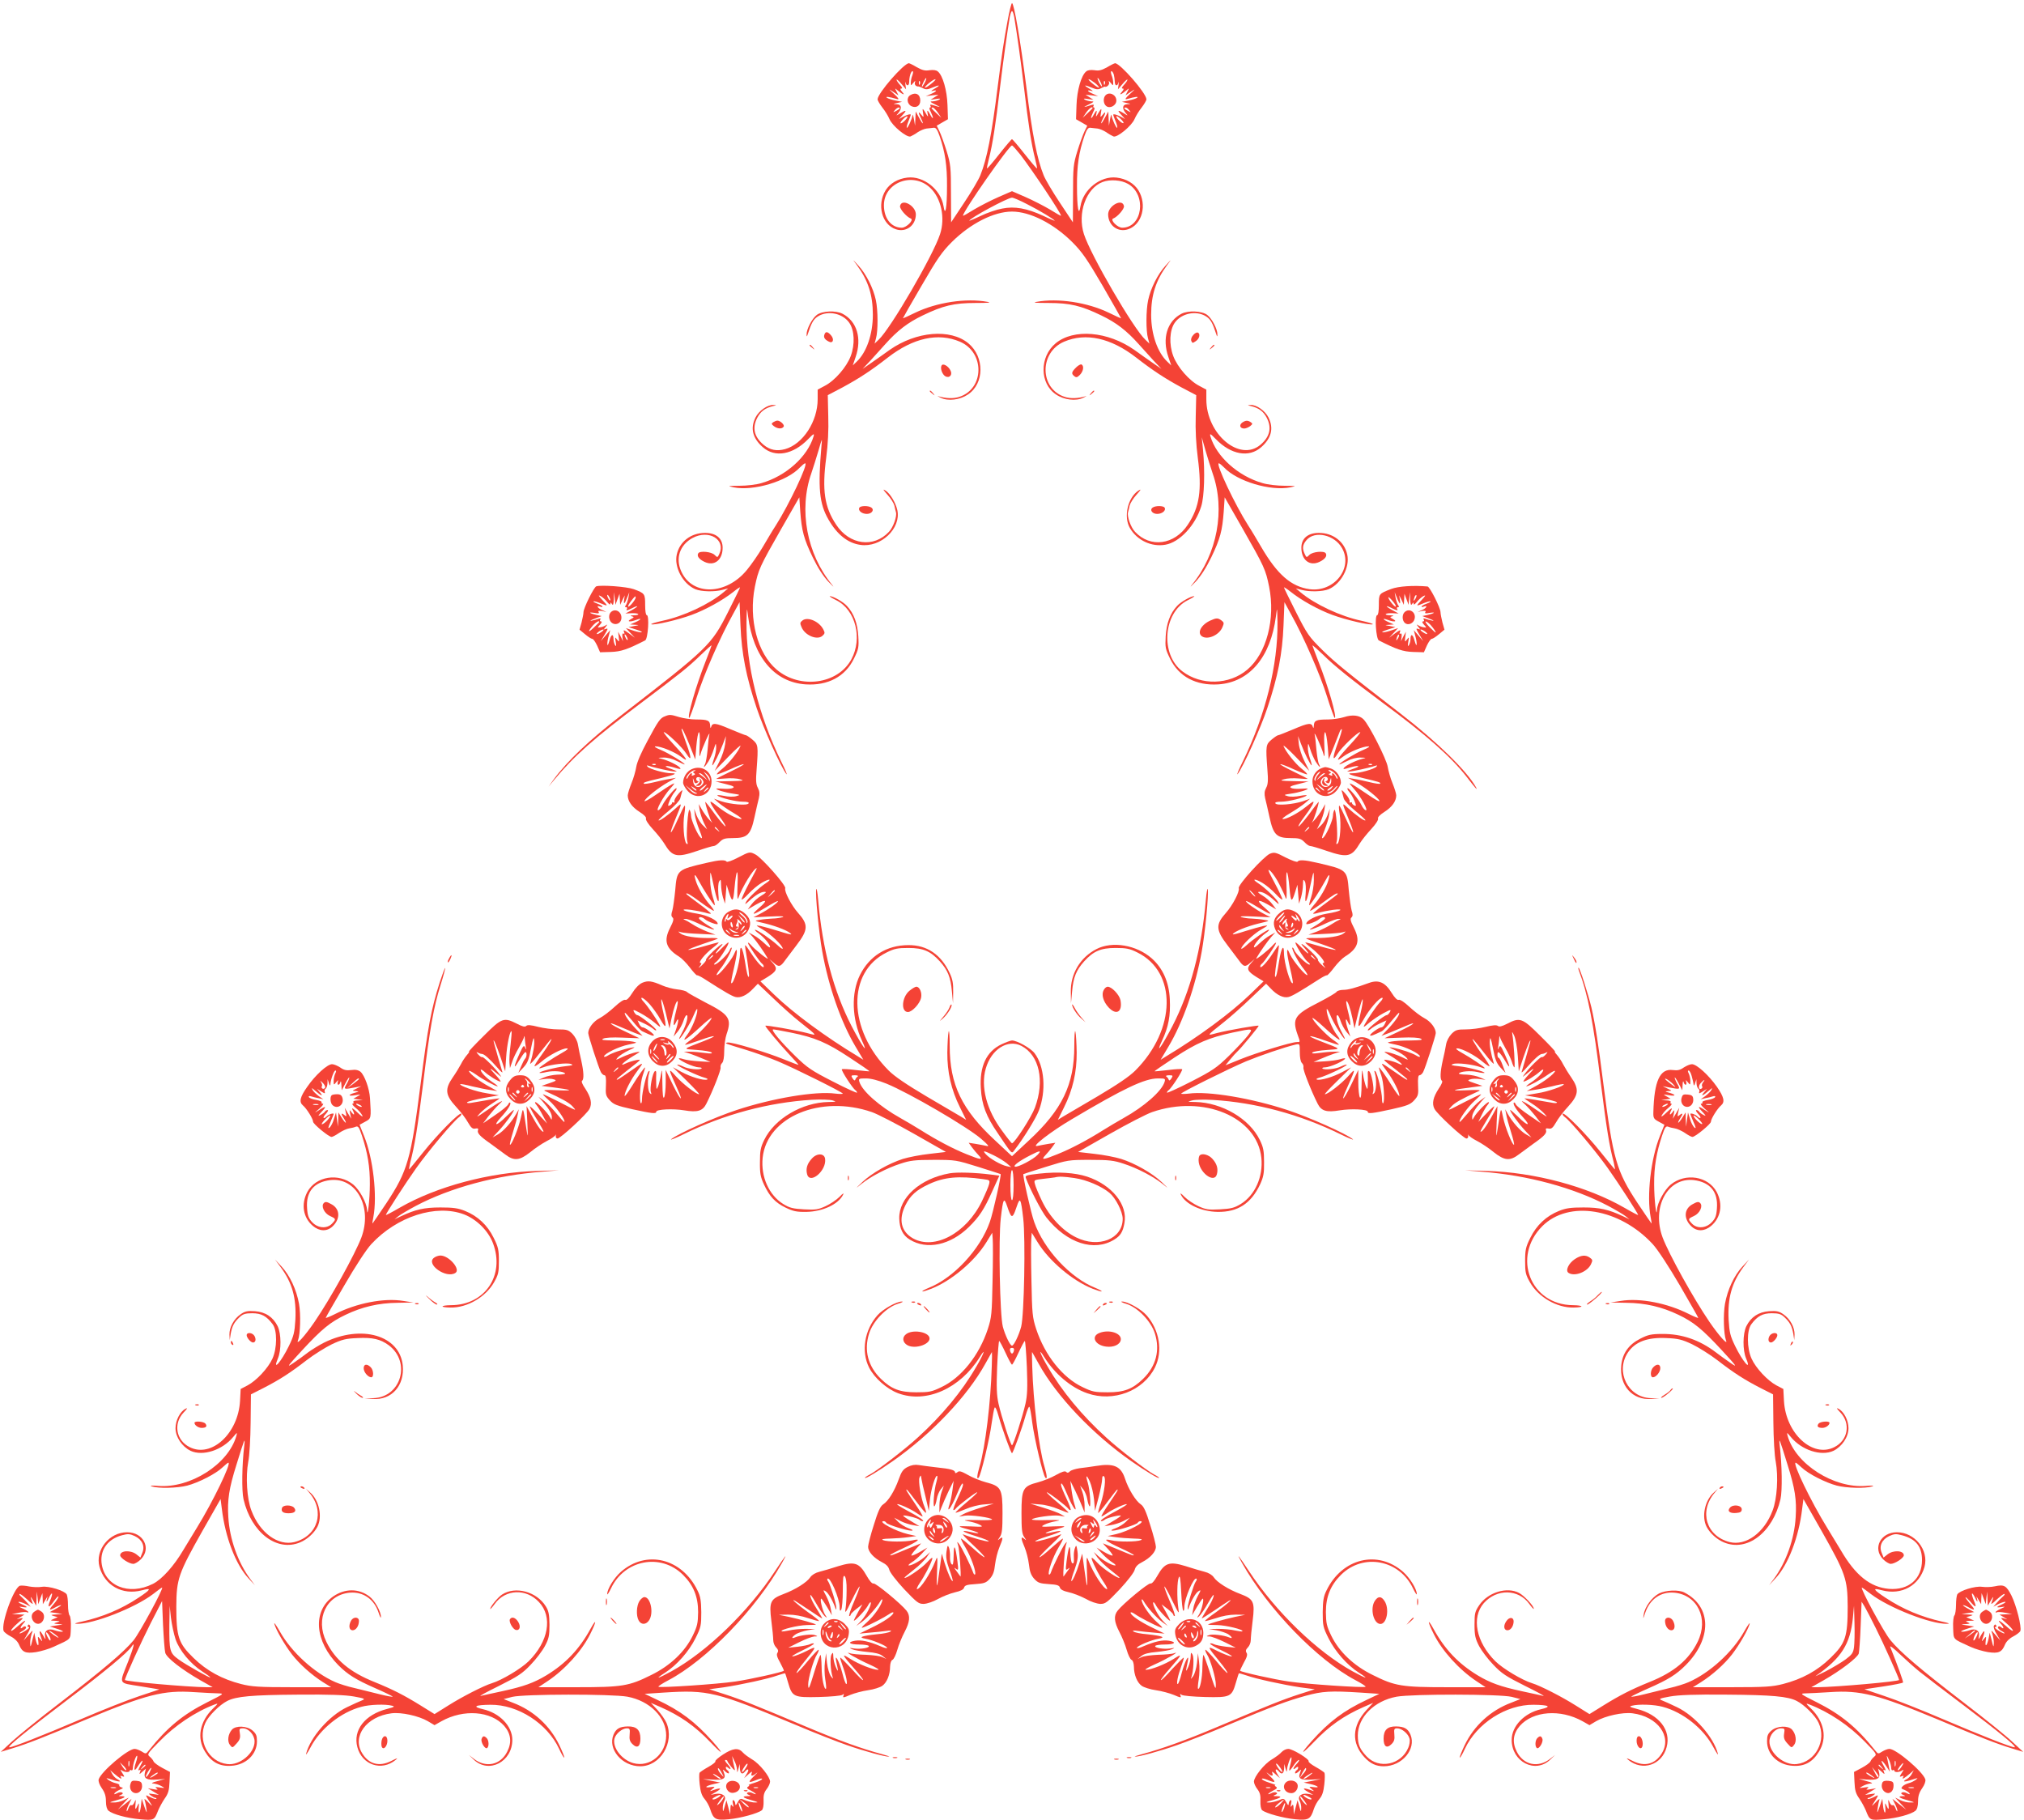 <?xml version="1.0" standalone="no"?>
<!DOCTYPE svg PUBLIC "-//W3C//DTD SVG 20010904//EN"
 "http://www.w3.org/TR/2001/REC-SVG-20010904/DTD/svg10.dtd">
<svg version="1.0" xmlns="http://www.w3.org/2000/svg"
 width="1280pt" height="1151pt" viewBox="0 0 1280 1151"
 preserveAspectRatio="xMidYMid meet">
<g transform="translate(0,1151) scale(0.1,-0.1)"
fill="#f44336" stroke="none">
<path d="M6372 11378 c-26 -141 -36 -211 -62 -413 -38 -307 -69 -462 -110
-563 -10 -26 -56 -104 -102 -173 l-83 -125 -1 180 c0 167 -2 188 -27 269 -15
48 -35 104 -45 125 l-18 37 36 21 35 20 -3 90 c-3 93 -30 187 -61 212 -10 9
-29 11 -53 8 -27 -5 -46 0 -80 19 -23 14 -46 25 -50 25 -32 0 -198 -190 -198
-228 0 -8 14 -31 30 -52 17 -21 37 -54 45 -73 18 -43 109 -118 133 -110 9 4
30 15 46 27 17 11 41 21 55 23 14 1 34 4 45 5 14 2 23 -9 38 -52 35 -102 48
-188 47 -318 0 -138 -11 -196 -22 -126 -17 106 -127 193 -228 181 -61 -7 -111
-37 -138 -80 -57 -92 -24 -218 65 -247 64 -21 124 23 126 92 2 56 -90 107
-100 55 -4 -17 41 -69 68 -79 22 -8 -27 -58 -57 -58 -67 0 -113 59 -113 142 0
145 184 214 293 110 69 -65 96 -190 62 -293 -43 -133 -313 -598 -389 -668
l-25 -24 9 34 c13 45 13 176 -1 241 -16 75 -61 165 -110 218 -40 44 -40 44
-11 5 72 -98 102 -189 102 -316 0 -123 -40 -238 -103 -297 l-24 -23 18 53 c41
118 8 227 -83 274 -43 22 -130 18 -163 -8 -30 -23 -65 -91 -64 -123 0 -14 2
-15 5 -5 26 80 38 101 68 120 62 38 154 19 196 -40 34 -47 38 -138 10 -212
-26 -69 -100 -155 -164 -188 l-45 -24 0 -61 c0 -140 -93 -283 -205 -315 -54
-15 -97 -6 -137 27 -60 51 -73 107 -40 171 21 40 49 61 96 73 29 7 29 7 4 8
-36 1 -90 -37 -111 -79 -34 -68 -19 -131 46 -188 77 -68 191 -48 287 51 35 36
40 38 34 17 -38 -128 -175 -251 -329 -295 -32 -10 -94 -17 -140 -17 -76 -1
-78 -1 -36 -10 125 -25 337 38 419 126 14 14 28 26 33 26 22 0 -103 -264 -187
-395 -18 -27 -54 -88 -81 -134 -27 -46 -72 -111 -101 -146 -131 -159 -344
-164 -414 -10 -39 84 -10 169 71 213 103 55 211 -10 169 -101 -11 -24 -12 -24
-30 -6 -20 20 -93 27 -103 10 -11 -17 5 -38 39 -54 62 -30 115 11 115 89 0 59
-41 94 -111 94 -89 0 -161 -55 -179 -137 -18 -79 38 -185 117 -219 38 -16 123
-18 173 -4 l35 9 -30 -25 c-91 -76 -253 -152 -386 -180 -45 -10 -77 -20 -70
-22 20 -7 170 28 254 59 88 32 198 93 265 146 23 19 42 31 42 28 0 -3 -34 -73
-76 -156 -105 -208 -126 -228 -669 -648 -205 -158 -347 -293 -434 -411 l-32
-45 33 40 c128 154 252 264 553 490 260 196 293 222 378 304 37 36 67 63 67
59 0 -3 -18 -50 -39 -104 -59 -149 -118 -354 -102 -354 3 0 26 61 49 136 43
137 146 374 226 517 l43 79 6 -149 c7 -177 36 -324 102 -520 42 -127 153 -373
188 -418 9 -11 -6 26 -34 82 -143 294 -221 609 -218 878 2 99 2 99 10 37 33
-258 168 -417 364 -430 141 -9 250 49 305 162 30 61 32 71 28 143 -5 81 -28
144 -72 191 -22 25 -87 62 -108 62 -6 0 12 -12 41 -26 122 -61 167 -241 95
-374 -85 -157 -324 -190 -472 -65 -122 103 -179 320 -138 525 22 108 30 126
167 366 l114 199 6 -90 c9 -121 22 -172 79 -290 32 -66 66 -119 100 -155 29
-30 38 -38 22 -18 -160 195 -212 474 -131 705 11 32 31 96 45 143 24 83 24 84
19 30 -23 -267 -14 -364 44 -465 55 -96 123 -150 203 -161 129 -18 257 104
233 219 -10 47 -45 105 -74 124 -20 13 -18 7 11 -25 21 -23 40 -54 44 -69 3
-16 8 -34 10 -42 8 -25 -17 -96 -44 -124 -97 -104 -250 -83 -334 45 -74 111
-90 218 -63 423 11 84 16 177 13 263 l-3 133 95 50 c105 57 181 107 285 188
160 124 318 159 456 100 158 -68 155 -298 -5 -349 -36 -12 -85 -10 -131 4 -11
4 -4 -1 15 -10 47 -22 121 -13 171 21 105 69 106 238 3 324 -114 94 -330 76
-498 -42 -33 -24 -86 -61 -116 -82 l-55 -38 51 54 c27 30 70 77 94 104 75 84
141 135 235 180 128 62 198 79 335 79 79 0 103 2 75 7 -135 25 -322 -3 -458
-69 -42 -21 -77 -36 -77 -35 0 2 53 95 118 206 99 171 129 214 192 277 118
117 266 192 380 192 114 0 262 -75 380 -192 63 -63 93 -106 193 -277 64 -111
117 -204 117 -206 0 -1 -35 14 -77 35 -136 66 -323 94 -458 69 -28 -5 -4 -7
75 -7 137 0 207 -17 335 -79 94 -45 160 -96 235 -180 24 -27 67 -74 94 -104
l51 -54 -55 38 c-30 21 -83 58 -116 82 -168 118 -384 136 -498 42 -103 -86
-102 -255 3 -324 50 -34 124 -43 171 -21 19 9 26 14 15 10 -46 -14 -95 -16
-131 -4 -160 51 -163 281 -5 349 138 59 296 24 456 -100 104 -81 180 -131 285
-188 l95 -50 -3 -133 c-3 -86 2 -179 13 -263 27 -205 11 -312 -63 -423 -84
-128 -237 -149 -334 -45 -27 28 -52 99 -44 124 2 8 7 26 10 42 4 15 23 46 44
69 29 32 31 38 11 25 -67 -44 -95 -166 -53 -237 45 -77 136 -120 223 -105 91
15 191 123 228 244 19 61 24 216 11 356 l-8 80 24 -85 c14 -47 34 -112 45
-144 81 -230 29 -509 -131 -704 -16 -20 -7 -12 22 18 34 36 68 89 100 155 57
118 70 169 79 290 l6 90 114 -199 c137 -240 145 -258 167 -366 41 -205 -16
-422 -138 -525 -114 -97 -292 -101 -410 -11 -142 107 -122 372 33 450 29 14
47 26 41 26 -21 0 -86 -37 -108 -62 -44 -47 -67 -110 -72 -191 -4 -72 -2 -82
28 -143 55 -113 164 -171 305 -162 196 13 331 172 364 430 8 62 8 62 10 -37 3
-269 -75 -584 -218 -878 -28 -56 -43 -93 -34 -82 35 45 146 291 188 418 66
196 95 343 102 520 l6 149 43 -79 c80 -143 183 -380 226 -517 23 -75 46 -136
49 -136 16 0 -43 205 -102 354 -21 54 -39 101 -39 104 0 4 30 -23 68 -59 71
-71 183 -160 377 -304 273 -201 431 -341 528 -465 57 -74 74 -93 62 -70 -55
101 -245 287 -470 461 -352 272 -418 326 -502 408 -86 85 -96 100 -167 240
-42 83 -76 153 -76 156 0 3 19 -9 43 -28 66 -53 176 -114 264 -146 84 -31 234
-66 254 -59 7 2 -25 12 -70 22 -133 28 -295 104 -386 180 l-30 25 35 -9 c50
-14 135 -12 173 4 79 34 135 140 117 219 -18 82 -90 137 -179 137 -70 0 -111
-35 -111 -94 0 -78 53 -119 115 -89 34 16 50 37 39 54 -10 17 -83 10 -103 -10
-18 -18 -19 -18 -30 6 -17 36 -13 59 12 88 52 61 177 33 224 -51 72 -126 -50
-281 -205 -260 -116 16 -204 92 -306 267 -27 46 -63 107 -81 134 -84 131 -209
395 -187 395 5 0 19 -12 33 -26 82 -88 294 -151 419 -126 42 9 40 9 -36 10
-46 0 -108 7 -140 17 -154 44 -291 167 -329 295 -6 21 -1 19 34 -17 96 -99
210 -119 287 -51 65 57 80 120 46 188 -21 42 -75 80 -111 79 -25 -1 -25 -1 4
-8 47 -12 75 -33 96 -73 33 -64 20 -120 -40 -171 -131 -110 -342 67 -342 288
l0 61 -45 24 c-64 33 -138 119 -164 188 -28 74 -24 165 10 212 42 59 134 78
196 40 30 -19 42 -40 68 -120 3 -10 5 -9 5 5 1 32 -34 100 -64 123 -33 26
-120 30 -163 8 -91 -47 -124 -156 -83 -274 l18 -53 -24 23 c-63 59 -103 174
-103 297 0 127 30 218 102 316 29 39 29 39 -11 -5 -49 -53 -94 -143 -110 -218
-14 -65 -14 -196 -1 -241 l9 -34 -25 24 c-76 70 -346 535 -389 668 -43 133 14
291 118 330 47 18 118 13 161 -12 119 -68 92 -277 -37 -277 -30 0 -79 50 -57
58 27 10 72 62 68 79 -10 52 -102 1 -100 -55 2 -69 62 -113 126 -92 89 29 122
155 65 247 -27 43 -77 73 -138 80 -101 12 -211 -75 -228 -181 -11 -70 -22 -12
-22 126 -1 130 12 216 47 318 15 43 24 54 38 52 11 -1 31 -4 45 -5 14 -2 38
-12 55 -23 16 -12 37 -23 46 -27 24 -8 115 67 133 110 8 19 28 52 45 73 16 21
30 44 30 52 0 38 -166 228 -198 228 -4 0 -27 -11 -50 -25 -34 -19 -53 -24 -80
-19 -24 3 -43 1 -53 -8 -31 -25 -58 -119 -61 -212 l-3 -90 35 -20 36 -21 -18
-37 c-10 -21 -30 -77 -45 -125 -25 -81 -27 -102 -27 -269 l-1 -180 -83 125
c-46 69 -92 147 -102 173 -41 101 -72 256 -110 563 -37 290 -77 525 -90 525
-4 0 -17 -51 -28 -112z m42 25 c19 -116 39 -259 62 -447 27 -232 47 -360 70
-450 8 -32 14 -60 12 -61 -2 -2 -37 39 -78 91 -41 52 -77 94 -80 94 -3 0 -39
-42 -80 -94 -41 -52 -76 -93 -78 -91 -2 1 4 29 12 61 23 90 43 218 70 450 23
188 43 331 62 447 4 20 10 37 14 37 4 0 10 -17 14 -37z m-644 -369 c-6 -14
-10 -35 -10 -47 0 -20 0 -20 16 -1 12 15 15 15 10 2 -4 -14 7 -26 24 -25 3 0
15 -5 27 -11 16 -9 29 -9 57 3 49 21 58 18 16 -6 -21 -12 -26 -17 -12 -14 33
9 27 -3 -10 -19 l-33 -14 40 5 40 4 -25 -16 -25 -16 35 5 c25 4 31 3 20 -4 -8
-5 -26 -10 -40 -11 -22 0 -20 -3 15 -20 39 -19 36 -20 -14 -4 -16 5 -21 4 -17
-4 4 -6 3 -11 -3 -11 -5 0 -4 -12 5 -27 7 -16 14 -32 14 -38 -1 -5 -8 2 -16
18 -18 33 -24 35 -17 5 4 -20 2 -19 -12 5 -8 15 -17 27 -19 27 -2 0 -1 -12 2
-27 4 -27 4 -27 -12 -8 -20 26 -20 13 -1 -25 9 -17 13 -30 10 -30 -2 0 -13 17
-24 38 l-20 37 -2 -45 -2 -45 -7 40 c-4 22 -8 34 -9 27 -2 -22 -31 -85 -36
-80 -3 3 2 21 10 41 8 20 15 38 15 41 0 7 -23 1 -50 -13 l-25 -14 24 27 c28
30 22 33 -17 9 -27 -17 -27 -17 -11 2 25 30 20 55 -10 56 -25 1 -25 2 4 8 l30
7 -40 8 c-22 4 -47 12 -55 17 -15 11 13 7 65 -8 13 -3 7 7 -20 32 -37 34 -38
35 -6 14 l33 -22 -12 24 c-12 23 -12 23 6 8 33 -28 51 -34 30 -11 -13 15 -15
22 -6 22 9 0 6 8 -8 23 -12 13 -22 27 -22 33 0 5 14 -7 30 -26 l30 -35 -4 30
c-2 17 -1 22 1 13 6 -26 23 -22 23 5 0 32 11 67 21 67 5 0 4 -12 -1 -26z
m1274 4 c3 -13 6 -33 6 -45 0 -27 17 -31 23 -5 2 9 3 4 1 -13 l-4 -30 30 35
c16 19 30 31 30 26 0 -6 -10 -20 -22 -33 -14 -15 -17 -23 -8 -23 9 0 7 -7 -6
-22 -21 -23 -3 -17 30 11 18 15 18 15 6 -8 l-12 -24 33 22 c32 21 31 20 -6
-14 -27 -25 -33 -35 -20 -32 52 15 80 19 65 8 -8 -5 -33 -13 -55 -17 l-40 -8
30 -7 c29 -6 29 -7 4 -8 -30 -1 -35 -26 -10 -56 16 -19 16 -19 -11 -2 -39 24
-45 21 -17 -9 l24 -27 -25 14 c-27 14 -50 20 -50 13 0 -3 7 -21 15 -41 8 -20
13 -38 10 -41 -5 -5 -34 58 -36 80 -1 7 -5 -5 -9 -27 l-7 -40 -2 45 -2 45 -20
-37 c-11 -21 -22 -38 -24 -38 -3 0 1 13 10 30 19 38 19 51 -1 25 -16 -19 -16
-19 -12 8 3 15 4 27 2 27 -2 0 -11 -12 -19 -27 -14 -24 -16 -25 -12 -5 7 30 1
28 -17 -5 -8 -16 -15 -23 -16 -18 0 6 7 22 14 38 9 15 10 27 5 27 -6 0 -7 5
-3 11 4 8 -1 9 -17 4 -50 -16 -53 -15 -14 4 35 17 37 20 15 20 -14 1 -32 6
-40 11 -11 7 -5 8 20 4 l35 -5 -25 16 -25 16 40 -4 40 -5 -32 14 c-38 16 -44
28 -10 19 13 -3 8 2 -13 14 -42 24 -33 27 16 6 28 -12 41 -12 57 -3 12 6 23
11 24 10 11 -6 31 13 27 26 -5 13 -2 13 10 -2 16 -19 16 -19 16 1 0 12 -4 33
-10 47 -5 14 -6 26 -1 26 5 0 11 -10 15 -22z m-1198 -55 c-8 -15 -15 -25 -16
-21 0 12 23 58 27 54 3 -2 -2 -17 -11 -33z m1123 -18 c0 -5 -6 1 -14 15 -8 14
-14 30 -14 35 0 6 6 -1 14 -15 8 -14 14 -29 14 -35z m-1079 16 c-19 -16 -37
-27 -40 -25 -6 6 52 53 65 53 6 0 -6 -13 -25 -28z m1035 4 c16 -13 27 -26 25
-29 -3 -2 -21 9 -40 25 -19 15 -30 28 -25 28 6 0 23 -11 40 -24z m-1108 -7
c-3 -8 -6 -5 -6 6 -1 11 2 17 5 13 3 -3 4 -12 1 -19z m1170 0 c-3 -8 -6 -5 -6
6 -1 11 2 17 5 13 3 -3 4 -12 1 -19z m-1297 -153 c0 -2 -10 -10 -22 -16 -21
-11 -22 -11 -9 4 13 16 31 23 31 12z m241 -27 l22 -33 -31 29 c-34 32 -37 36
-23 36 5 0 20 -15 32 -32z m979 29 c0 -2 -14 -16 -32 -33 l-31 -29 22 33 c18
26 41 42 41 29z m231 -14 c13 -15 12 -15 -8 -4 -24 12 -29 21 -14 21 5 0 15
-7 22 -17z m-1416 -63 c-10 -11 -23 -20 -28 -20 -6 0 0 11 13 25 27 29 42 25
15 -5z m1380 -18 c-7 -7 -45 29 -45 41 0 6 11 0 25 -13 14 -13 23 -26 20 -28z
m-653 -199 c80 -104 258 -371 258 -387 0 -3 -32 15 -70 39 -39 23 -109 59
-155 79 l-85 37 -85 -37 c-46 -20 -116 -56 -155 -79 -38 -24 -70 -42 -70 -39
0 27 291 444 310 444 4 0 27 -26 52 -57z m43 -314 c78 -39 175 -98 175 -105 0
-1 -33 12 -72 31 -104 48 -182 62 -260 46 -35 -6 -96 -27 -135 -46 -40 -19
-73 -32 -73 -31 0 15 243 146 270 146 9 0 51 -18 95 -41z"/>
<path d="M5758 10909 c-27 -15 -23 -57 7 -71 30 -13 55 3 55 36 0 39 -28 55
-62 35z"/>
<path d="M6992 10908 c-17 -17 -15 -53 3 -68 24 -20 65 3 65 34 0 37 -44 58
-68 34z"/>
<path d="M5214 9395 c-7 -18 1 -32 27 -45 27 -15 37 14 14 40 -21 24 -34 25
-41 5z"/>
<path d="M7546 9391 c-11 -12 -16 -27 -12 -37 6 -15 9 -15 29 -1 23 15 30 48
11 54 -6 2 -19 -5 -28 -16z"/>
<path d="M5120 9326 c0 -2 8 -10 18 -17 15 -13 16 -12 3 4 -13 16 -21 21 -21
13z"/>
<path d="M7659 9313 c-13 -16 -12 -17 4 -4 9 7 17 15 17 17 0 8 -8 3 -21 -13z"/>
<path d="M5955 9199 c-11 -17 4 -58 24 -69 27 -14 47 11 31 39 -14 27 -47 45
-55 30z"/>
<path d="M6805 9186 c-29 -29 -31 -39 -11 -55 12 -10 19 -8 35 8 22 22 28 56
11 66 -5 3 -21 -5 -35 -19z"/>
<path d="M5880 9036 c0 -2 8 -10 18 -17 15 -13 16 -12 3 4 -13 16 -21 21 -21
13z"/>
<path d="M6899 9023 c-13 -16 -12 -17 4 -4 9 7 17 15 17 17 0 8 -8 3 -21 -13z"/>
<path d="M4890 8840 c-13 -9 -12 -12 4 -25 24 -18 52 -19 62 -3 7 11 -21 38
-40 38 -6 0 -18 -5 -26 -10z"/>
<path d="M7855 8837 c-20 -16 -13 -37 14 -37 9 0 26 7 37 15 16 13 17 16 4 25
-20 13 -33 12 -55 -3z"/>
<path d="M5435 8300 c-11 -18 15 -40 47 -40 32 0 50 27 27 41 -19 12 -66 11
-74 -1z"/>
<path d="M7291 8301 c-23 -14 -5 -41 27 -41 32 0 58 22 47 40 -8 12 -55 13
-74 1z"/>
<path d="M3771 7802 c-15 -5 -81 -138 -81 -164 0 -10 -6 -39 -12 -64 l-13 -46
35 -29 c19 -16 39 -29 45 -29 7 0 20 -19 31 -42 l19 -43 68 2 c64 2 105 16
217 73 18 9 28 160 10 160 -6 0 -10 26 -10 64 0 71 -2 74 -72 100 -44 16 -206
28 -237 18z m134 -82 l13 35 2 -35 2 -35 14 30 15 30 -4 -28 c-5 -34 4 -27 20
16 l13 32 -6 -35 c-4 -19 -11 -41 -16 -47 -7 -9 -7 -13 1 -13 7 0 9 -4 6 -10
-9 -14 1 -12 35 5 17 9 30 13 30 10 0 -2 -17 -14 -37 -25 l-38 -20 37 2 c21 1
40 -1 44 -5 4 -4 -8 -8 -27 -8 -21 -1 -26 -3 -15 -6 18 -5 18 -6 -5 -19 -29
-16 -4 -19 35 -4 38 14 32 2 -6 -15 l-33 -14 30 -2 c30 -2 30 -2 -5 -8 l-35
-7 50 -16 c28 -9 41 -16 30 -17 -11 0 -37 6 -59 14 l-38 13 28 -30 29 -31 -38
28 c-29 21 -36 24 -31 10 5 -11 4 -16 -3 -12 -6 4 -9 -4 -7 -21 l4 -27 -15 30
-16 30 4 -34 c4 -32 3 -33 -11 -15 -13 18 -14 16 -8 -16 4 -25 3 -31 -4 -20
-5 8 -10 24 -10 36 0 40 -15 35 -26 -8 -7 -24 -12 -34 -13 -23 -1 11 3 36 9
55 l9 35 -30 -35 -30 -35 25 42 c21 35 23 41 8 36 -15 -6 -16 -5 -2 12 13 17
13 18 0 10 -8 -5 -24 -11 -34 -12 -19 -3 -19 -3 -1 17 11 12 13 20 6 20 -7 0
-9 5 -5 12 5 8 2 9 -10 5 -10 -4 -30 -9 -44 -12 -15 -3 -7 3 18 12 l45 17 -33
7 c-18 4 -36 10 -39 13 -4 3 8 3 27 0 24 -5 31 -4 26 5 -6 8 0 10 21 7 l28 -6
-27 12 c-29 12 -40 32 -13 22 8 -4 15 -3 15 0 0 4 -14 12 -31 18 -16 6 -28 12
-26 15 3 2 22 -3 42 -11 52 -22 53 -21 14 20 -24 26 -28 33 -12 25 12 -6 31
-23 42 -37 12 -15 21 -21 21 -13 0 11 2 11 10 -1 7 -11 10 -3 12 30 l1 45 5
-40 4 -40 13 35z m-45 -5 c0 -5 -5 -3 -10 5 -5 8 -10 20 -10 25 0 6 5 3 10 -5
5 -8 10 -19 10 -25z m160 16 c0 -13 -41 -63 -47 -57 -3 3 5 18 18 35 26 33 29
35 29 22z m-230 -154 c0 -2 -16 -19 -37 -38 -37 -35 -37 -23 0 19 18 19 37 29
37 19z m16 -62 c-11 -8 -24 -15 -30 -15 -5 0 -1 7 10 15 10 8 24 14 29 14 6 0
1 -6 -9 -14z m164 -50 c0 -5 -5 -3 -10 5 -5 8 -10 20 -10 25 0 6 5 3 10 -5 5
-8 10 -19 10 -25z"/>
<path d="M3860 7635 c-7 -8 -10 -25 -6 -39 12 -48 76 -41 76 8 0 42 -45 62
-70 31z"/>
<path d="M8797 7785 c-77 -30 -77 -29 -77 -101 0 -38 -4 -64 -10 -64 -18 0 -8
-151 10 -160 112 -57 153 -71 217 -73 l68 -2 19 43 c11 23 24 42 31 42 6 0 26
13 45 29 l35 29 -13 46 c-6 25 -12 54 -12 64 0 28 -68 162 -82 163 -88 8 -184
2 -231 -16z m54 -90 c4 -3 5 7 2 22 l-4 28 15 -30 14 -30 2 35 2 35 13 -35 13
-35 4 40 5 40 1 -45 c2 -33 5 -41 12 -30 8 12 10 12 10 1 0 -8 9 -2 21 13 11
14 30 31 42 37 16 8 12 1 -12 -25 -39 -41 -38 -42 14 -20 20 8 39 13 42 11 2
-3 -10 -9 -26 -15 -17 -6 -31 -14 -31 -18 0 -3 7 -4 15 0 27 10 16 -10 -12
-22 l-28 -12 28 6 c21 3 27 1 21 -7 -5 -9 2 -10 26 -5 19 3 31 3 27 0 -3 -3
-21 -9 -39 -13 l-33 -7 45 -17 c25 -9 33 -15 18 -12 -14 3 -34 8 -44 12 -12 4
-15 3 -10 -5 4 -7 2 -12 -5 -12 -7 0 -5 -8 6 -20 18 -20 18 -20 -1 -17 -10 1
-26 7 -34 12 -13 8 -13 7 0 -10 14 -17 13 -18 -2 -12 -15 5 -13 -1 8 -36 l25
-42 -30 35 -30 35 9 -35 c6 -19 10 -44 9 -55 -1 -11 -6 -1 -13 23 -11 43 -26
48 -26 8 0 -12 -5 -28 -10 -36 -7 -11 -8 -5 -4 20 6 32 5 34 -8 16 -14 -18
-15 -17 -11 15 l4 34 -16 -30 -15 -30 4 27 c2 17 -1 25 -7 21 -7 -4 -8 1 -3
12 5 14 -2 11 -31 -10 l-38 -28 29 31 28 30 -38 -13 c-22 -8 -48 -14 -59 -14
-11 1 3 8 30 17 l50 16 -35 7 c-35 6 -35 6 -5 8 l30 2 -32 14 c-39 17 -45 29
-7 15 39 -15 64 -12 35 4 -23 13 -23 14 -5 19 11 3 6 5 -15 6 -19 0 -31 4 -27
8 4 4 23 6 44 5 l37 -2 -37 20 c-21 11 -38 23 -38 25 0 3 13 -1 30 -10 34 -17
44 -19 35 -5 -3 6 -1 10 6 10 8 0 8 4 1 13 -5 6 -12 28 -16 47 l-6 35 13 -32
c6 -17 15 -34 18 -38z m100 28 c-12 -20 -14 -14 -5 12 4 9 9 14 11 11 3 -2 0
-13 -6 -23z m-124 -49 c-6 -6 -47 45 -47 58 0 5 12 -5 26 -22 15 -17 24 -33
21 -36z m220 -116 c21 -24 37 -48 31 -48 -2 0 -19 16 -38 35 -19 19 -29 35
-24 35 6 0 20 -10 31 -22z m-33 -43 c11 -8 15 -15 10 -15 -6 0 -19 7 -30 15
-10 8 -14 14 -9 14 6 0 19 -6 29 -14z m-173 -42 c-12 -20 -14 -14 -5 12 4 9 9
14 11 11 3 -2 0 -13 -6 -23z"/>
<path d="M8882 7638 c-16 -16 -15 -53 3 -68 20 -17 54 -3 61 26 11 42 -34 72
-64 42z"/>
<path d="M5076 7587 c-17 -13 -18 -18 -7 -43 21 -52 97 -84 131 -56 17 15 18
20 7 41 -26 51 -98 82 -131 58z"/>
<path d="M7655 7586 c-58 -26 -86 -77 -54 -100 36 -25 110 8 130 58 11 25 10
30 -6 42 -23 17 -32 17 -70 0z"/>
<path d="M4205 6980 c-30 -11 -42 -28 -111 -157 -38 -70 -66 -134 -70 -162 -4
-25 -17 -72 -30 -103 -13 -32 -24 -67 -24 -78 0 -37 27 -74 74 -104 30 -19 45
-35 41 -43 -3 -8 16 -37 43 -66 27 -29 59 -69 72 -90 52 -87 78 -93 213 -47
49 17 94 30 102 30 7 0 23 11 36 25 21 21 33 25 86 25 89 0 110 20 134 130 10
47 23 102 28 122 6 28 5 44 -6 65 -12 22 -14 47 -8 118 11 149 10 157 -27 188
-18 15 -36 27 -40 27 -5 0 -49 18 -100 39 -93 40 -113 42 -121 13 -3 -10 -5
-6 -6 9 -1 33 -16 39 -89 39 -31 0 -79 7 -106 15 -55 17 -62 17 -91 5z m156
-182 l36 -91 6 77 c10 118 27 130 22 16 -4 -70 -2 -86 5 -60 10 39 63 157 56
125 -3 -11 -8 -54 -11 -95 -4 -41 -11 -83 -16 -92 -17 -32 -1 -19 21 16 11 19
27 54 34 78 13 41 14 42 15 12 1 -17 -6 -50 -14 -73 -8 -22 -12 -41 -10 -41 7
0 46 78 67 135 l19 50 -5 -50 c-3 -27 -19 -77 -36 -110 l-30 -60 85 88 c46 48
82 79 78 70 -12 -34 -74 -112 -114 -144 -22 -17 -38 -33 -35 -36 2 -2 39 12
82 31 43 20 82 35 87 33 5 -1 -32 -22 -82 -46 -50 -24 -91 -45 -91 -46 0 -2
26 -1 58 2 31 3 73 1 92 -5 30 -9 22 -10 -60 -12 l-95 -2 63 -16 c49 -12 60
-18 47 -25 -9 -5 -36 -7 -61 -5 -24 2 -44 2 -44 0 0 -7 60 -25 105 -31 47 -7
49 -8 21 -16 -17 -5 -51 -4 -78 2 -27 5 -45 6 -41 2 15 -14 117 -39 160 -39
30 0 42 -4 37 -11 -9 -15 -114 -6 -174 14 l-45 16 32 -28 c18 -15 61 -44 95
-64 34 -20 55 -37 45 -37 -26 0 -95 37 -144 76 -23 19 -44 34 -48 34 -9 0 14
-40 58 -98 22 -29 38 -55 35 -58 -3 -2 -33 32 -67 77 -33 46 -61 81 -61 78 1
-20 31 -115 42 -128 7 -9 0 -3 -15 13 -16 17 -37 47 -48 66 l-20 35 6 -40 c4
-21 16 -57 27 -80 l20 -40 -25 24 c-15 13 -33 42 -42 65 l-15 41 4 -37 c2 -20
16 -64 29 -97 18 -45 21 -58 9 -49 -20 17 -62 112 -62 141 0 12 -4 28 -9 35
-10 16 -23 -163 -15 -198 5 -18 4 -22 -5 -15 -16 16 -24 122 -13 187 5 32 6
55 2 53 -4 -2 -24 -43 -45 -90 -47 -105 -59 -105 -16 0 47 113 47 113 5 74
-46 -42 -103 -83 -109 -77 -3 2 26 29 64 60 39 32 70 66 73 79 3 13 9 33 12
44 5 13 -4 8 -23 -15 -17 -19 -29 -41 -26 -48 2 -7 0 -10 -5 -7 -6 3 -10 2
-10 -3 0 -6 -7 -12 -15 -16 -13 -5 -13 -1 0 31 9 21 23 45 32 55 9 10 14 20
11 23 -7 7 -74 -75 -89 -108 -6 -14 -18 -28 -25 -31 -22 -8 31 89 74 136 31
35 33 39 12 28 -14 -7 -60 -37 -102 -66 -43 -30 -75 -47 -72 -39 8 20 86 82
147 117 l52 29 -40 -7 c-22 -3 -66 -13 -99 -21 -32 -8 -61 -12 -64 -9 -7 7 8
12 107 35 91 22 110 31 65 31 -40 0 -135 26 -148 41 -8 9 -7 10 7 6 33 -12
148 -37 165 -36 18 1 20 0 -37 21 -42 15 -16 19 33 4 38 -12 45 -12 36 -1 -13
16 -75 46 -115 56 -28 7 -28 7 11 8 25 1 59 -8 87 -23 26 -13 47 -22 47 -20 0
9 -102 71 -150 91 -34 14 -47 23 -33 23 34 0 119 -35 159 -65 55 -42 39 -14
-42 73 -42 45 -71 82 -66 82 17 0 119 -98 143 -137 34 -54 33 -26 -1 66 -16
45 -30 85 -30 88 0 18 19 -19 51 -99z m-214 -124 c-3 -3 -12 -4 -19 -1 -8 3
-5 6 6 6 11 1 17 -2 13 -5z m394 -411 c13 -16 12 -17 -3 -4 -10 7 -18 15 -18
17 0 8 8 3 21 -13z"/>
<path d="M4375 6646 c-31 -13 -55 -51 -55 -86 0 -11 13 -34 29 -52 57 -64 151
-27 151 61 0 65 -64 104 -125 77z m16 -13 c-10 -4 -10 -7 -1 -13 8 -5 7 -9 -5
-13 -9 -4 -13 -3 -10 3 3 6 2 10 -3 10 -5 0 -14 -10 -20 -22 -6 -13 -11 -17
-11 -10 -1 16 35 52 52 51 8 0 8 -2 -2 -6z m98 -52 c0 -14 -1 -14 -6 -1 -3 8
-13 24 -22 35 -16 20 -16 20 7 1 12 -11 22 -26 21 -35z m-33 17 l19 -23 -25
20 c-14 11 -27 21 -29 22 -2 2 0 3 6 3 5 0 18 -10 29 -22z m-12 -21 c8 -13 6
-21 -7 -34 -22 -22 -51 -7 -54 28 -2 23 -2 23 5 2 5 -17 11 -20 22 -13 8 5 10
10 4 10 -6 0 -11 6 -11 14 0 18 28 14 41 -7z m11 -47 c-10 -11 -22 -20 -28
-20 -5 0 1 9 14 20 31 25 37 25 14 0z m-55 -33 c13 -5 13 -6 -1 -6 -8 -1 -26
11 -40 27 l-24 27 25 -21 c14 -12 32 -24 40 -27z m4 14 c-2 -3 -12 3 -22 13
-16 17 -16 18 5 5 12 -7 20 -15 17 -18z m76 15 c0 -2 -8 -10 -17 -17 -16 -13
-17 -12 -4 4 13 16 21 21 21 13z"/>
<path d="M4425 6581 c5 -9 1 -19 -10 -28 -17 -12 -17 -13 -2 -13 23 0 33 28
17 43 -10 9 -11 9 -5 -2z"/>
<path d="M8500 6975 c-25 -8 -71 -15 -102 -15 -73 0 -88 -6 -89 -39 -1 -15 -3
-19 -6 -9 -8 29 -28 27 -121 -13 -51 -21 -95 -39 -100 -39 -4 0 -22 -12 -40
-27 -37 -31 -38 -39 -27 -188 6 -71 4 -96 -8 -118 -11 -21 -12 -37 -6 -65 5
-20 18 -75 28 -122 24 -110 45 -130 134 -130 53 0 65 -4 86 -25 13 -14 29 -25
36 -25 8 0 53 -13 102 -30 135 -46 161 -40 213 47 13 21 45 61 72 90 27 29 46
58 43 66 -4 8 11 24 41 43 47 30 74 67 74 104 0 11 -11 46 -24 78 -13 31 -26
78 -30 103 -7 47 -118 266 -153 300 -25 26 -71 31 -123 14z m-40 -165 c-34
-93 -35 -122 -1 -67 24 39 126 137 143 137 5 0 -24 -37 -66 -82 -81 -87 -97
-115 -42 -73 40 30 125 65 159 65 14 0 1 -9 -33 -23 -48 -20 -150 -82 -150
-91 0 -2 21 7 47 20 28 15 62 24 87 23 39 -1 39 -1 11 -8 -40 -10 -102 -40
-115 -56 -9 -11 -2 -11 36 1 49 15 75 11 33 -4 -57 -21 -55 -20 -37 -21 17 -1
132 24 165 36 14 4 15 3 7 -6 -13 -15 -108 -41 -148 -41 -45 0 -26 -9 65 -31
99 -23 114 -28 107 -35 -3 -3 -32 1 -64 9 -33 8 -77 18 -99 21 l-40 7 52 -29
c61 -35 139 -97 147 -117 3 -8 -29 9 -72 39 -42 29 -88 59 -102 66 -21 11 -19
7 12 -28 43 -47 96 -144 74 -136 -7 3 -19 17 -25 31 -15 33 -82 115 -89 108
-3 -3 2 -13 11 -23 9 -10 23 -34 32 -55 13 -32 13 -36 0 -31 -8 4 -15 10 -15
16 0 5 -4 6 -10 3 -5 -3 -7 0 -5 7 3 7 -9 29 -26 48 -19 23 -28 28 -23 15 3
-11 9 -31 12 -44 3 -13 34 -47 73 -79 38 -31 67 -58 64 -60 -6 -6 -63 35 -109
77 -42 39 -42 39 5 -74 43 -105 31 -105 -16 0 -21 47 -41 88 -45 90 -4 2 -3
-21 2 -53 11 -65 3 -171 -13 -187 -9 -7 -10 -3 -5 15 8 35 -5 214 -15 198 -5
-7 -9 -23 -9 -35 0 -29 -42 -124 -62 -141 -12 -9 -9 4 9 49 13 33 27 77 29 97
l4 37 -15 -41 c-9 -23 -27 -52 -42 -65 l-25 -24 20 40 c11 23 23 59 27 80 l6
40 -20 -35 c-11 -19 -32 -49 -48 -66 -15 -16 -22 -22 -15 -13 11 13 41 108 42
128 0 3 -28 -32 -61 -78 -34 -45 -64 -79 -67 -77 -3 3 13 29 35 58 44 58 67
98 58 98 -4 0 -25 -15 -48 -34 -49 -39 -118 -76 -144 -76 -10 0 11 17 45 37
34 20 77 49 95 64 l32 28 -45 -16 c-60 -20 -165 -29 -174 -14 -5 7 7 11 37 11
43 0 145 25 160 39 4 4 -14 3 -41 -2 -27 -6 -61 -7 -78 -2 -28 8 -26 9 21 16
45 6 105 24 105 31 0 2 -20 2 -44 0 -25 -2 -52 0 -61 5 -13 7 -2 13 47 25 l63
16 -95 2 c-82 2 -90 3 -60 12 19 6 61 8 93 5 31 -3 57 -4 57 -2 0 1 -41 22
-91 46 -50 24 -87 45 -82 46 5 2 44 -13 87 -33 43 -19 80 -33 82 -31 3 3 -13
19 -35 36 -40 32 -102 110 -114 144 -4 9 32 -22 78 -70 l85 -88 -30 60 c-17
33 -33 83 -36 110 l-5 50 19 -50 c21 -57 60 -135 67 -135 2 0 -2 19 -10 41 -8
23 -15 56 -14 73 1 30 2 29 15 -12 7 -24 23 -59 34 -78 22 -35 38 -48 21 -16
-5 9 -12 51 -16 92 -3 41 -8 84 -11 95 -7 32 46 -86 56 -125 7 -26 9 -10 5 60
-5 114 12 102 22 -15 l6 -77 32 79 c17 43 34 87 38 97 4 10 10 17 13 14 2 -3
-9 -43 -26 -88z m217 -136 c-3 -3 -12 -4 -19 -1 -8 3 -5 6 6 6 11 1 17 -2 13
-5z m-397 -398 c0 -2 -8 -10 -17 -17 -16 -13 -17 -12 -4 4 13 16 21 21 21 13z"/>
<path d="M8360 6653 c-36 -13 -60 -47 -60 -84 0 -88 94 -125 151 -61 16 18 29
41 29 53 0 36 -28 76 -61 88 -35 12 -37 12 -59 4z m80 -33 c11 -11 20 -26 19
-32 0 -7 -5 -3 -11 10 -6 12 -15 22 -20 22 -5 0 -6 -4 -3 -10 4 -6 -1 -7 -11
-3 -13 5 -14 8 -5 11 11 4 11 6 0 13 -10 6 -11 9 -1 9 6 0 21 -9 32 -20z
m-103 -8 c-10 -10 -17 -25 -18 -33 0 -11 -2 -11 -6 -1 -5 12 23 52 35 52 3 0
-2 -8 -11 -18z m42 5 c-2 -1 -15 -11 -29 -22 l-25 -20 19 23 c11 12 24 22 29
22 6 0 8 -1 6 -3z m18 -34 c0 -7 -5 -13 -11 -13 -6 0 -4 -5 4 -10 11 -7 17 -4
22 13 6 22 6 22 7 1 2 -42 -51 -57 -65 -19 -7 18 10 42 29 42 8 0 14 -6 14
-14z m-23 -72 c-3 -3 -15 6 -27 18 l-22 24 27 -19 c14 -10 24 -21 22 -23z m46
14 c-7 -8 -17 -15 -23 -15 -6 0 -2 7 9 15 25 19 30 19 14 0z m20 -10 c-13 -14
-31 -25 -39 -24 -11 0 -10 3 4 9 12 4 27 15 34 24 7 9 16 16 19 16 3 0 -5 -11
-18 -25z m-99 -2 c13 -16 12 -17 -3 -4 -10 7 -18 15 -18 17 0 8 8 3 21 -13z"/>
<path d="M8364 6575 c-8 -19 3 -35 24 -35 14 0 13 2 -3 13 -10 8 -15 19 -11
25 4 7 5 12 1 12 -3 0 -8 -7 -11 -15z"/>
<path d="M4666 6086 c-36 -19 -68 -30 -71 -25 -9 13 -47 11 -123 -7 -191 -44
-191 -44 -202 -176 -5 -51 -13 -108 -18 -126 -8 -24 -8 -35 1 -44 10 -8 6 -24
-16 -67 -41 -81 -26 -129 58 -181 16 -10 47 -41 68 -69 21 -28 42 -50 45 -49
4 2 25 -9 47 -23 131 -84 173 -108 196 -114 32 -8 73 11 113 54 l29 30 97 -92
c53 -51 129 -119 170 -151 113 -90 111 -87 44 -69 -70 18 -264 52 -264 46 0
-8 92 -118 151 -181 32 -34 59 -64 59 -66 0 -2 -42 14 -94 35 -109 45 -333
112 -356 106 -19 -5 -21 -4 120 -47 58 -18 148 -50 200 -72 114 -48 410 -196
410 -204 0 -3 -21 -3 -47 0 -125 17 -398 -29 -625 -104 -139 -46 -370 -149
-413 -184 -11 -9 25 5 80 32 254 125 535 200 810 217 55 3 114 1 130 -4 27 -8
25 -9 -25 -10 -168 -3 -342 -106 -407 -240 -23 -47 -27 -69 -27 -141 -1 -71 4
-94 25 -140 36 -77 71 -115 137 -147 48 -23 69 -28 132 -27 102 2 200 47 231
107 8 15 1 12 -22 -12 -19 -19 -58 -45 -88 -59 -46 -21 -63 -24 -136 -20 -71
4 -91 9 -132 34 -90 56 -142 172 -130 292 27 259 367 401 691 289 35 -12 155
-74 266 -137 l202 -115 -103 -12 c-57 -6 -133 -21 -169 -32 -88 -28 -197 -90
-256 -146 -46 -44 -47 -45 -6 -12 57 46 160 100 247 128 60 20 91 24 210 24
138 0 142 -1 280 -44 77 -24 141 -45 143 -46 6 -5 -48 -246 -68 -302 -61 -174
-229 -355 -388 -418 -24 -10 -41 -19 -39 -22 3 -2 28 6 57 17 127 50 275 175
348 294 l37 60 3 -40 c2 -21 2 -140 -1 -264 -4 -209 -6 -231 -30 -305 -55
-167 -168 -308 -293 -367 -62 -30 -78 -33 -159 -33 -104 0 -157 20 -224 85
-82 80 -108 180 -75 286 24 78 108 165 180 188 27 8 40 15 28 15 -33 1 -121
-48 -155 -87 -82 -93 -104 -228 -53 -330 33 -66 112 -136 184 -163 177 -66
392 29 517 230 42 68 23 15 -24 -64 -89 -154 -216 -307 -370 -447 -83 -76
-256 -209 -304 -234 -16 -8 -29 -17 -29 -20 0 -9 86 43 175 105 246 172 473
411 587 618 22 40 41 73 41 73 1 0 1 -42 -1 -92 -6 -221 -41 -511 -77 -632
-17 -57 -19 -85 -6 -71 14 15 69 243 82 342 7 48 15 94 19 101 4 8 14 -14 24
-50 22 -79 79 -238 86 -238 7 0 64 159 86 238 10 34 20 59 24 55 4 -4 12 -49
18 -99 13 -100 68 -333 83 -349 13 -14 11 14 -6 71 -36 121 -71 411 -77 632
-2 50 -2 92 -1 92 0 0 19 -33 41 -73 114 -207 341 -446 587 -618 89 -62 175
-114 175 -105 0 3 -13 12 -29 20 -48 25 -221 158 -304 234 -154 140 -281 293
-370 447 -47 79 -66 132 -24 64 67 -107 169 -194 273 -230 165 -58 354 14 428
163 51 102 29 237 -53 330 -34 39 -122 88 -155 87 -12 0 1 -7 28 -15 72 -23
156 -110 180 -188 33 -106 7 -206 -75 -286 -67 -65 -120 -85 -224 -85 -81 0
-97 3 -159 33 -125 59 -238 200 -293 367 -24 74 -26 96 -30 305 -3 124 -3 243
-1 264 l3 40 37 -60 c73 -119 221 -244 348 -294 29 -11 54 -19 57 -17 2 3 -15
12 -39 22 -159 63 -327 244 -388 418 -20 56 -74 297 -68 302 2 1 66 22 143 46
138 43 142 44 280 44 119 0 150 -4 210 -24 87 -28 190 -82 247 -128 41 -33 40
-32 -6 12 -59 56 -168 118 -256 146 -36 11 -112 26 -169 32 l-103 12 202 115
c111 63 231 125 266 137 324 112 664 -30 691 -289 12 -120 -40 -236 -130 -292
-41 -25 -61 -30 -132 -34 -73 -4 -90 -1 -136 20 -30 14 -69 40 -88 59 -23 24
-30 27 -22 12 31 -60 129 -105 231 -107 128 -2 212 53 269 174 21 46 26 69 25
140 0 72 -4 94 -27 141 -65 134 -239 236 -407 240 -53 1 -54 1 -20 10 19 5 78
6 130 3 271 -16 553 -92 805 -216 55 -27 91 -41 80 -32 -43 35 -274 138 -413
184 -227 75 -500 121 -624 104 -27 -3 -48 -3 -48 0 0 8 297 156 410 204 87 36
244 90 313 106 27 6 27 6 27 -48 0 -33 5 -60 13 -68 8 -7 12 -20 10 -29 -4
-13 48 -146 90 -229 23 -46 56 -56 139 -42 73 12 178 7 178 -9 0 -14 27 -11
150 16 99 22 119 30 143 56 26 29 28 36 25 95 -2 45 1 64 9 64 7 0 17 9 23 20
14 27 80 230 80 247 0 31 -33 74 -72 94 -23 12 -65 44 -94 71 -32 30 -59 48
-68 45 -9 -4 -25 12 -45 44 -41 67 -83 85 -143 63 -88 -32 -132 -44 -164 -44
-18 0 -37 -6 -41 -12 -4 -7 -55 -37 -113 -67 -152 -77 -169 -103 -135 -201 19
-53 19 -50 -4 -50 -34 0 -259 -69 -357 -109 l-94 -38 30 37 c16 20 37 43 46
51 18 15 134 155 134 162 0 6 -194 -28 -264 -46 -67 -18 -69 -21 44 69 41 32
117 100 170 151 l97 92 29 -30 c40 -43 81 -62 113 -54 23 6 65 30 196 114 22
14 43 25 47 23 3 -1 24 21 45 49 21 28 52 59 68 69 84 52 99 100 58 181 -22
43 -26 59 -16 67 9 9 9 20 1 44 -5 18 -13 75 -18 126 -11 132 -11 132 -202
176 -76 18 -114 20 -122 7 -4 -5 -37 7 -75 26 -63 33 -72 35 -100 24 -39 -17
-204 -198 -197 -218 8 -19 -39 -109 -81 -156 -66 -74 -65 -107 10 -205 24 -31
56 -74 71 -94 31 -44 41 -46 75 -15 l26 22 -24 -27 c-30 -34 -23 -50 34 -86
l46 -28 -88 -85 c-120 -116 -328 -269 -526 -388 l-37 -23 50 84 c91 153 170
378 210 601 21 115 45 363 38 394 -2 10 -8 -20 -12 -67 -27 -313 -97 -577
-212 -800 -65 -125 -111 -190 -65 -91 41 87 54 158 49 262 -5 108 -44 196
-114 258 -97 85 -249 111 -350 59 -103 -53 -165 -157 -162 -273 l1 -70 7 75
c8 90 26 134 76 190 59 65 105 85 199 85 68 0 89 -4 137 -28 253 -124 247
-488 -12 -747 -38 -38 -112 -88 -240 -164 -102 -60 -200 -117 -218 -128 l-32
-20 39 79 c56 112 81 224 80 347 -1 56 -4 115 -8 131 -4 17 -7 -24 -7 -90 0
-244 -77 -403 -288 -598 l-106 -99 -106 99 c-211 195 -288 354 -288 598 0 66
-3 107 -7 90 -4 -16 -7 -75 -8 -131 -1 -123 24 -235 80 -347 l39 -79 -32 20
c-18 11 -116 68 -218 128 -128 76 -202 126 -240 164 -259 259 -265 623 -12
747 48 24 69 28 137 28 94 0 140 -20 199 -85 50 -56 68 -100 76 -190 l7 -75 1
70 c1 55 -3 81 -22 121 -54 117 -144 178 -261 177 -137 0 -247 -69 -307 -190
-56 -114 -51 -276 13 -414 46 -99 0 -34 -65 91 -115 223 -185 487 -212 800 -4
47 -10 77 -12 67 -7 -31 17 -279 38 -394 40 -223 119 -448 210 -601 l50 -84
-37 23 c-198 119 -406 272 -526 388 l-88 85 46 28 c57 36 64 52 34 86 l-24 27
26 -22 c34 -31 44 -29 75 15 15 20 47 63 71 94 75 98 76 131 10 205 -42 47
-89 137 -81 156 6 18 -148 192 -188 213 -36 19 -37 19 -112 -20z m73 -158
c-27 -51 -49 -99 -49 -105 0 -7 19 8 42 33 23 25 61 57 85 71 48 28 70 26 27
-2 -41 -26 -114 -96 -126 -119 -9 -18 -6 -17 18 5 44 40 76 59 99 59 15 0 10
-6 -20 -24 -22 -13 -50 -38 -63 -56 l-23 -31 55 32 c66 37 73 25 14 -25 -56
-49 -37 -45 50 8 40 25 72 41 72 37 0 -10 -61 -53 -115 -81 l-40 -21 105 5
c64 3 95 2 80 -4 -14 -4 -43 -9 -65 -9 -22 -1 -58 -4 -79 -8 -40 -6 -39 -6 37
-24 73 -18 150 -49 161 -67 2 -4 -32 4 -77 19 -45 14 -98 29 -117 33 -34 6
-33 5 15 -23 49 -28 125 -101 125 -120 0 -5 -15 5 -32 21 -39 36 -129 98 -142
98 -6 0 4 -11 22 -23 36 -27 72 -70 72 -86 0 -7 -15 3 -33 21 -19 18 -49 42
-68 52 l-34 19 26 -29 c23 -26 71 -94 94 -134 10 -18 -82 55 -107 85 -10 11
-17 16 -18 12 0 -11 77 -124 90 -132 5 -3 10 -11 10 -17 0 -19 -42 25 -82 87
-38 57 -39 58 -34 25 18 -108 26 -173 22 -177 -6 -6 -13 20 -26 104 -13 80
-30 106 -30 46 0 -62 -42 -204 -56 -190 -2 2 5 42 16 88 11 46 20 95 20 109 0
21 -4 18 -19 -17 -20 -42 -100 -138 -109 -129 -2 3 8 19 22 37 31 36 80 128
73 136 -3 2 -8 -4 -12 -15 -7 -23 -79 -92 -96 -92 -7 0 -1 9 13 19 22 18 86
121 74 121 -3 0 -24 -19 -47 -42 -40 -42 -45 -34 -6 10 36 39 8 24 -43 -24
-27 -26 -48 -50 -45 -54 2 -4 -10 -20 -28 -36 -18 -16 -24 -19 -13 -6 12 14
15 22 7 22 -20 0 26 56 76 95 25 19 42 35 37 35 -6 0 -50 -12 -98 -26 -49 -14
-90 -23 -93 -21 -2 3 39 19 91 37 53 17 96 33 96 35 0 2 -26 4 -57 3 -82 -1
-158 11 -180 29 -17 14 -17 14 2 8 11 -4 65 -9 120 -11 l100 -5 -54 20 c-30
12 -71 32 -90 45 -20 13 -43 26 -51 29 -11 4 -10 6 4 6 10 1 46 -12 80 -28 65
-32 129 -53 91 -30 -48 28 -85 55 -85 62 0 12 22 8 39 -7 19 -16 81 -38 80
-28 -1 22 -64 53 -130 64 -89 14 -120 34 -39 24 30 -4 70 -12 88 -17 18 -6 35
-9 38 -7 2 2 -32 31 -76 63 -44 32 -80 60 -80 62 0 10 24 -3 90 -52 41 -30 79
-55 84 -55 4 0 -6 16 -22 35 -39 43 -80 114 -92 156 -14 47 -6 46 20 -3 26
-49 88 -146 99 -153 4 -2 0 19 -10 48 -10 29 -18 78 -18 112 1 67 -1 72 30
-70 18 -77 29 -87 22 -19 -3 37 -1 69 5 80 10 16 11 13 12 -21 0 -22 6 -58 12
-80 l13 -40 5 60 5 60 14 -45 c22 -71 28 -67 36 22 11 126 25 138 19 18 -2
-65 -1 -95 5 -80 23 68 98 190 117 190 2 0 -20 -42 -47 -92z m3353 -13 c17
-33 35 -71 39 -85 6 -15 7 15 5 80 -6 120 8 108 19 -18 8 -89 14 -93 36 -22
l14 45 5 -60 5 -60 13 40 c6 22 12 58 12 80 1 34 2 37 12 21 6 -11 8 -43 5
-80 -7 -68 4 -58 22 19 31 142 29 137 30 70 0 -34 -8 -83 -18 -112 -10 -29
-14 -50 -10 -48 11 7 73 104 99 153 26 49 34 50 20 3 -12 -42 -53 -113 -92
-156 -16 -19 -26 -35 -22 -35 5 0 43 25 84 55 66 49 90 62 90 52 0 -2 -36 -30
-80 -62 -44 -32 -78 -61 -76 -63 3 -2 20 1 38 7 18 5 58 13 88 17 81 10 50
-10 -39 -24 -66 -11 -129 -42 -130 -64 -1 -10 61 12 80 28 17 15 39 19 39 7 0
-7 -37 -34 -85 -62 -38 -23 26 -2 91 30 34 16 70 29 80 28 14 0 15 -2 4 -6 -8
-3 -31 -16 -51 -29 -19 -13 -60 -33 -90 -45 l-54 -20 100 5 c55 2 109 7 120
11 19 6 19 6 2 -8 -22 -18 -98 -30 -179 -29 -32 1 -58 -1 -58 -3 0 -2 43 -18
96 -35 52 -18 93 -34 91 -37 -3 -2 -44 7 -93 21 -48 14 -92 26 -98 26 -5 0 12
-16 37 -35 50 -39 96 -95 76 -95 -8 0 -5 -8 7 -22 11 -13 5 -10 -13 6 -18 16
-30 32 -28 36 3 4 -18 28 -45 54 -51 48 -79 63 -43 24 39 -44 34 -52 -6 -10
-23 23 -44 42 -47 42 -12 0 52 -103 74 -121 14 -10 20 -19 13 -19 -17 0 -89
69 -96 92 -4 11 -9 17 -12 15 -7 -8 42 -100 73 -136 14 -18 24 -34 22 -37 -9
-9 -89 87 -109 129 -15 35 -19 38 -19 17 0 -14 9 -63 20 -109 11 -46 18 -86
16 -88 -14 -14 -56 128 -56 190 0 60 -17 34 -30 -46 -13 -84 -20 -110 -26
-104 -4 4 4 69 22 177 5 33 4 32 -34 -25 -40 -62 -82 -106 -82 -87 0 6 5 14
10 17 13 8 90 121 90 132 -1 4 -8 -1 -18 -12 -25 -30 -117 -103 -107 -85 23
40 71 108 94 134 l26 29 -34 -19 c-19 -10 -49 -34 -68 -52 -18 -18 -33 -28
-33 -21 0 16 36 59 72 86 18 12 28 23 22 23 -13 0 -103 -62 -141 -98 -18 -16
-33 -26 -33 -21 0 19 76 92 125 120 48 28 49 29 15 23 -19 -4 -72 -19 -117
-33 -45 -15 -79 -23 -77 -19 11 18 88 49 161 67 76 18 77 18 37 24 -21 4 -57
7 -79 8 -22 0 -51 5 -65 9 -15 6 16 7 80 4 l105 -5 -40 21 c-54 28 -115 71
-115 81 0 4 32 -12 72 -37 87 -53 106 -57 50 -8 -59 50 -52 62 14 25 l55 -32
-23 31 c-13 18 -41 43 -63 56 -30 18 -35 24 -20 24 23 0 55 -19 99 -59 24 -22
27 -23 18 -5 -12 23 -85 93 -126 119 -43 28 -21 30 27 2 24 -14 62 -46 85 -71
23 -25 42 -40 42 -33 0 6 -23 55 -51 107 -42 79 -46 90 -23 70 14 -14 40 -52
56 -85z m-3192 -38 c0 -2 -10 -12 -22 -23 l-23 -19 19 23 c18 21 26 27 26 19z
m3025 -17 c10 -11 16 -20 13 -20 -3 0 -13 9 -23 20 -10 11 -16 20 -13 20 3 0
13 -9 23 -20z m-3415 -394 c0 -2 -8 -10 -17 -17 -16 -13 -17 -12 -4 4 13 16
21 21 21 13z m3801 -13 c13 -16 12 -17 -3 -4 -10 7 -18 15 -18 17 0 8 8 3 21
-13z m294 -347 c-22 -98 -19 -108 18 -44 36 65 99 138 118 138 7 0 2 -12 -13
-27 -27 -30 -76 -102 -98 -142 -11 -21 -7 -20 29 11 23 19 64 47 91 61 45 24
49 24 40 7 -6 -11 -15 -20 -21 -20 -14 0 -119 -83 -119 -94 0 -5 8 -2 18 6 9
9 36 25 59 36 l41 19 -10 -22 c-5 -12 -15 -22 -22 -22 -16 0 -77 -45 -71 -51
4 -5 18 0 75 27 8 4 35 33 60 64 25 30 46 54 48 52 7 -7 -22 -51 -66 -98 l-46
-48 50 19 c27 11 71 30 98 41 88 39 60 13 -35 -31 l-93 -44 106 4 c65 3 113 0
124 -7 15 -8 -1 -10 -67 -11 -48 0 -102 -3 -120 -7 -32 -6 -31 -7 26 -19 61
-12 155 -58 155 -75 0 -5 -10 -3 -22 5 -27 17 -99 41 -148 50 -32 6 -31 4 15
-17 28 -13 58 -33 68 -44 16 -19 15 -19 -30 3 -26 12 -64 25 -83 29 -34 6 -34
6 15 -23 60 -36 96 -71 49 -48 -16 8 -45 17 -64 21 -40 7 -42 10 58 -68 34
-27 62 -50 62 -53 0 -7 -13 1 -85 51 -89 62 -91 63 -47 4 42 -55 81 -132 82
-159 0 -8 -20 19 -45 59 -44 72 -85 129 -85 119 0 -3 7 -25 15 -48 16 -44 24
-165 12 -177 -4 -3 -7 9 -7 27 0 42 -29 162 -42 175 -7 7 -8 2 -3 -13 12 -39
9 -112 -5 -125 -10 -10 -12 -8 -6 7 8 23 -11 123 -26 132 -6 4 -9 -3 -8 -17 1
-13 1 -42 0 -64 -1 -38 -2 -38 -12 -15 -5 14 -14 48 -18 75 -6 42 -8 34 -9
-55 -1 -72 -4 -100 -11 -90 -5 8 -10 51 -10 94 l0 80 -45 -94 c-52 -106 -71
-118 -24 -15 54 119 54 125 5 69 -42 -47 -128 -114 -147 -114 -5 0 31 38 79
85 l87 85 -55 -29 c-59 -32 -141 -56 -162 -48 -7 2 1 8 17 12 40 10 178 75
172 82 -3 2 -19 -3 -36 -11 -31 -17 -106 -24 -118 -13 -3 4 5 7 18 7 13 0 48
11 78 25 56 27 65 42 15 26 -16 -5 -60 -11 -98 -13 l-69 -4 44 19 c24 11 62
25 84 33 l40 13 -40 0 c-22 0 -64 -4 -93 -8 -36 -5 -49 -4 -42 3 6 6 47 13 93
16 92 7 96 2 -46 57 -97 38 -74 41 29 4 48 -17 88 -30 91 -28 2 2 -15 17 -38
32 -44 31 -129 121 -129 137 0 5 32 -20 72 -57 89 -82 123 -103 84 -52 -31 40
-66 126 -66 160 0 14 9 1 23 -33 20 -50 82 -150 92 -150 2 0 -7 19 -20 43 -26
47 -41 107 -27 107 5 0 14 -17 20 -37 7 -21 23 -51 37 -68 l25 -30 -15 44
c-19 54 -18 87 0 46 20 -42 19 -6 0 69 -9 33 -13 61 -11 64 8 7 26 -45 40
-112 l12 -60 24 100 c14 54 26 92 28 83 2 -9 -4 -47 -13 -83z m-3604 -126
c153 -31 228 -63 370 -157 72 -47 129 -86 127 -88 -2 -1 -40 3 -85 8 -46 6
-85 8 -89 5 -6 -7 69 -122 86 -133 5 -3 10 -10 10 -15 0 -4 -69 27 -152 70
-137 70 -162 87 -238 161 -95 93 -158 169 -140 169 7 0 56 -9 111 -20z m2888
-22 c-19 -24 -72 -81 -119 -127 -76 -74 -101 -91 -237 -161 -84 -43 -153 -74
-153 -70 0 5 5 12 10 15 17 11 92 126 86 133 -4 3 -43 1 -89 -5 -45 -5 -83 -9
-85 -8 -2 2 56 41 127 88 140 92 217 125 366 157 133 28 133 28 94 -22z m1022
-215 c13 -16 12 -17 -3 -4 -10 7 -18 15 -18 17 0 8 8 3 21 -13z m-3487 -41
c-6 -4 -13 -13 -15 -20 -3 -8 -8 -5 -17 8 -11 18 -10 20 15 20 16 0 23 -4 17
-8z m1984 -12 c-9 -13 -14 -16 -17 -8 -2 7 -9 16 -15 20 -6 4 1 8 17 8 25 0
26 -2 15 -20z m-1802 -33 c142 -58 508 -271 599 -349 45 -39 54 -50 35 -45
-14 3 -45 9 -69 13 l-45 7 21 -29 c12 -16 31 -39 43 -51 28 -30 13 -29 -78 8
-83 33 -189 89 -292 154 -36 22 -92 56 -125 74 -131 73 -242 170 -260 229 -6
21 -4 22 42 22 31 0 77 -12 129 -33z m1759 11 c-18 -59 -129 -156 -260 -229
-33 -18 -89 -52 -125 -74 -103 -65 -209 -121 -292 -154 -91 -37 -106 -38 -78
-8 12 12 31 35 43 51 l21 29 -45 -7 c-24 -4 -55 -10 -69 -13 -46 -11 87 92
220 170 327 194 459 257 543 257 46 0 48 -1 42 -22z m-1081 -464 c29 -14 66
-37 82 -50 l29 -25 -29 6 c-36 8 -107 48 -131 75 -24 26 -14 25 49 -6z m277 2
c-26 -28 -125 -80 -142 -74 -15 5 28 37 97 72 61 32 74 32 45 2z m-151 -191
c0 -57 -4 -95 -10 -95 -6 0 -10 38 -10 95 0 57 4 95 10 95 6 0 10 -38 10 -95z
m-16 -192 c10 -10 18 3 36 57 21 62 26 53 41 -75 15 -131 6 -611 -13 -685 -14
-53 -46 -120 -58 -120 -12 0 -44 67 -58 120 -19 74 -28 554 -13 685 15 128 20
137 41 75 9 -28 20 -53 24 -57z m-35 -868 c19 -41 37 -75 41 -75 4 0 22 34 41
75 19 41 37 74 40 75 3 0 9 -74 13 -165 5 -131 3 -179 -9 -233 -19 -84 -77
-262 -85 -262 -8 0 -66 178 -85 262 -12 54 -14 102 -9 233 4 91 10 165 13 165
3 -1 21 -34 40 -75z m53 13 c-2 -10 -8 -18 -12 -18 -4 0 -10 8 -12 18 -3 12 1
18 12 18 11 0 15 -6 12 -18z"/>
<path d="M4609 5745 c-54 -29 -60 -107 -12 -145 49 -38 115 -22 139 35 17 41
7 73 -32 104 -31 24 -58 26 -95 6z m100 -29 c13 -14 21 -31 18 -38 -4 -9 -6
-8 -6 4 -1 9 -13 26 -27 37 -15 12 -22 21 -17 21 5 0 20 -11 32 -24z m-106 -3
c-5 -15 -3 -16 8 -5 21 19 31 14 12 -6 -12 -12 -21 -14 -25 -8 -5 7 -8 6 -8
-3 0 -8 -3 -12 -6 -9 -6 6 13 48 21 48 2 0 2 -8 -2 -17z m106 -37 c-2 -2 -13
8 -23 22 l-19 27 24 -22 c12 -12 21 -24 18 -27z m-19 -10 c0 -6 -5 -4 -11 4
-8 12 -9 10 -7 -9 2 -15 -3 -26 -12 -28 -13 -4 -13 -3 0 6 11 8 11 11 2 11 -9
0 -10 5 -3 19 6 10 7 22 3 27 -4 5 1 2 11 -5 9 -7 17 -19 17 -25z m-57 -6 c3
-11 1 -18 -4 -14 -5 3 -9 12 -9 20 0 20 7 17 13 -6z m63 -28 c-17 -16 -18 -16
-5 5 7 12 15 20 18 17 3 -2 -3 -12 -13 -22z m-41 -15 c19 -4 19 -5 -1 -6 -12
0 -28 7 -35 17 -12 15 -12 16 1 6 8 -7 24 -14 35 -17z m-44 -4 c13 -16 12 -17
-3 -4 -10 7 -18 15 -18 17 0 8 8 3 21 -13z m109 13 c0 -2 -8 -10 -17 -17 -16
-13 -17 -12 -4 4 13 16 21 21 21 13z m-47 -33 c-7 -2 -21 -2 -30 0 -10 3 -4 5
12 5 17 0 24 -2 18 -5z"/>
<path d="M8096 5739 c-39 -31 -49 -63 -32 -104 24 -57 90 -73 139 -35 49 39
42 116 -14 145 -38 20 -62 19 -93 -6z m6 -27 c-15 -15 -29 -26 -31 -25 -6 4
41 53 50 53 4 0 -4 -13 -19 -28z m118 -26 c0 -6 -5 -4 -10 4 -6 10 -10 11 -10
3 0 -9 -6 -7 -18 5 -23 21 -19 30 5 11 15 -12 16 -12 10 6 -7 20 -7 20 8 1 8
-11 15 -25 15 -30z m-107 10 c-10 -13 -20 -22 -22 -20 -4 4 29 44 36 44 2 0
-4 -11 -14 -24z m24 -2 c-3 -4 -2 -15 4 -25 7 -14 6 -19 -3 -19 -9 0 -9 -3 2
-11 13 -9 13 -10 0 -6 -9 2 -14 13 -12 28 2 19 1 21 -7 9 -6 -8 -11 -10 -11
-4 0 10 20 34 29 34 2 0 1 -3 -2 -6z m35 -46 c-8 -8 -9 -4 -5 13 4 13 8 18 11
10 2 -7 -1 -18 -6 -23z m-62 -13 c14 -19 14 -19 -2 -6 -10 7 -18 18 -18 24 0
6 1 8 3 6 1 -2 9 -13 17 -24z m70 -10 c-7 -8 -22 -14 -34 -14 -20 1 -20 2 -1
6 11 3 24 9 30 14 15 14 19 10 5 -6z m-79 -12 c13 -16 12 -17 -3 -4 -10 7 -18
15 -18 17 0 8 8 3 21 -13z m109 13 c0 -2 -8 -10 -17 -17 -16 -13 -17 -12 -4 4
13 16 21 21 21 13z m-47 -33 c-7 -2 -21 -2 -30 0 -10 3 -4 5 12 5 17 0 24 -2
18 -5z"/>
<path d="M8546 4919 c-35 -41 -34 -83 3 -120 20 -20 39 -29 61 -29 44 0 90 47
90 93 0 82 -101 119 -154 56z m77 14 c-7 -2 -19 -2 -25 0 -7 3 -2 5 12 5 14 0
19 -2 13 -5z m-49 -14 c-4 -8 1 -9 17 -5 20 6 21 5 6 -4 -9 -6 -21 -8 -26 -5
-6 3 -14 -3 -20 -12 -6 -10 -11 -14 -11 -9 0 5 7 18 17 28 18 20 28 24 17 7z
m96 -53 c0 -12 -5 -7 -19 24 -11 24 -11 24 3 6 9 -11 16 -24 16 -30z m-55 26
c-10 -7 -17 -27 -18 -49 0 -7 -3 -10 -7 -8 -17 11 2 65 23 65 8 0 8 -3 2 -8z
m72 -44 c-3 -7 -5 -2 -5 12 0 14 2 19 5 13 2 -7 2 -19 0 -25z m-107 -23 c14
-19 14 -19 -2 -6 -10 7 -18 18 -18 24 0 6 1 8 3 6 1 -2 9 -13 17 -24z m90 22
c0 -2 -10 -12 -22 -23 l-23 -19 19 23 c18 21 26 27 26 19z m-87 -56 c-4 -6
-43 30 -43 40 0 5 10 -2 23 -14 13 -12 22 -24 20 -26z m97 36 c0 -2 -10 -12
-22 -23 l-23 -19 19 23 c18 21 26 27 26 19z"/>
<path d="M2840 5449 c-7 -11 -10 -23 -7 -25 2 -2 9 7 15 21 14 30 7 33 -8 4z"/>
<path d="M9951 5450 c14 -31 19 -36 19 -24 0 6 -7 19 -16 30 -14 18 -14 18 -3
-6z"/>
<path d="M2781 5298 c-54 -170 -75 -280 -121 -643 -61 -477 -82 -550 -216
-753 -46 -69 -86 -127 -88 -129 -2 -2 0 16 5 39 26 135 -1 373 -59 515 l-28
70 35 19 c39 21 39 19 31 149 -4 61 -34 144 -60 167 -14 11 -31 15 -59 11 -30
-4 -47 0 -69 16 -17 11 -40 21 -52 21 -30 0 -106 -69 -157 -143 -46 -65 -53
-96 -27 -118 23 -19 64 -85 64 -103 0 -14 99 -96 117 -96 6 0 27 11 47 25 21
14 50 27 64 29 15 2 34 7 43 11 14 5 21 -6 38 -57 36 -108 51 -199 50 -308 0
-95 -15 -224 -18 -160 -2 43 -47 125 -86 158 -94 77 -238 54 -292 -47 -40 -77
-26 -162 36 -214 42 -35 89 -36 124 -3 51 48 48 112 -8 141 -27 15 -37 17 -47
7 -19 -19 2 -65 39 -82 39 -18 39 -20 13 -48 -32 -34 -89 -30 -125 8 -23 24
-30 41 -33 89 -8 104 43 165 146 178 166 19 269 -172 197 -364 -40 -105 -193
-382 -296 -533 -61 -89 -120 -154 -104 -115 14 37 18 162 6 230 -16 89 -58
179 -110 235 l-42 45 37 -50 c72 -98 99 -194 92 -331 -5 -81 -10 -102 -41
-166 -48 -99 -106 -166 -70 -80 23 53 22 157 -1 205 -29 58 -77 90 -144 95
-47 3 -63 0 -91 -20 -42 -29 -71 -82 -70 -128 l2 -35 6 40 c9 49 21 72 56 105
21 20 37 25 80 25 58 0 91 -18 129 -69 30 -39 29 -152 -1 -218 -27 -60 -101
-139 -157 -169 l-44 -23 -4 -76 c-12 -206 -181 -361 -318 -292 -87 43 -105
149 -39 219 24 25 28 32 12 24 -34 -18 -63 -73 -63 -123 0 -56 41 -116 95
-143 78 -36 202 4 271 89 24 29 25 29 19 6 -50 -179 -291 -333 -495 -317 -41
4 -56 2 -40 -3 42 -14 162 -11 224 5 72 19 180 74 223 115 18 17 34 30 37 30
22 0 -98 -248 -198 -410 -29 -47 -68 -111 -87 -143 -58 -99 -134 -184 -191
-213 -154 -78 -311 -13 -326 135 -8 83 42 149 130 172 37 10 49 9 80 -5 47
-22 66 -64 48 -106 l-12 -30 -25 20 c-37 29 -103 25 -103 -6 0 -17 57 -54 83
-54 10 0 32 13 48 29 68 69 16 171 -87 171 -113 0 -203 -112 -175 -218 33
-119 145 -182 269 -149 63 17 58 6 -22 -47 -110 -73 -228 -122 -357 -151 -44
-9 -54 -14 -33 -14 103 -3 368 101 482 188 29 23 54 41 57 41 13 0 -141 -285
-180 -333 -62 -75 -192 -185 -470 -399 -127 -97 -261 -206 -300 -242 l-70 -65
75 23 c92 28 192 67 470 184 375 156 485 184 676 171 66 -4 136 -8 157 -8 36
-1 32 -4 -72 -56 -155 -78 -254 -160 -369 -304 -19 -24 -20 -24 -45 -8 -15 9
-35 17 -46 17 -42 0 -212 -144 -227 -193 -3 -11 4 -33 20 -56 19 -27 26 -50
26 -83 0 -29 6 -50 16 -59 28 -23 117 -47 199 -54 89 -8 91 -7 115 55 8 19 26
53 41 75 23 32 29 53 31 105 l3 64 -49 26 c-28 15 -52 33 -55 41 -2 7 -13 20
-23 29 -19 15 -17 19 59 96 99 102 227 188 351 235 24 9 23 7 -11 -26 -84 -82
-104 -187 -50 -273 40 -66 92 -94 165 -89 93 5 163 72 163 155 0 36 -5 48 -28
68 -35 30 -105 33 -130 6 -25 -28 -31 -74 -13 -97 16 -20 16 -20 42 9 21 23
25 36 21 63 -5 30 -3 33 19 33 37 0 74 -42 74 -83 0 -75 -94 -153 -173 -143
-119 14 -190 149 -138 261 19 43 90 114 138 138 56 29 156 38 442 40 208 2
306 -2 361 -12 66 -12 72 -15 50 -24 -14 -5 -57 -25 -97 -44 -113 -55 -229
-188 -257 -293 -4 -14 9 4 28 40 62 118 192 222 321 256 53 15 154 18 194 7
20 -5 16 -8 -30 -20 -141 -36 -218 -134 -189 -242 30 -113 153 -154 242 -81
18 15 11 13 -27 -6 -76 -39 -143 -21 -185 49 -65 106 27 232 186 252 61 8 172
-16 230 -50 l42 -25 44 25 c140 78 313 65 397 -30 42 -49 49 -103 19 -162 -42
-85 -135 -105 -211 -46 l-32 25 31 -30 c95 -91 244 -14 244 125 0 87 -80 170
-186 194 -70 16 -50 27 47 28 174 2 360 -118 435 -279 15 -33 30 -58 32 -55 3
2 -11 37 -30 77 -59 124 -164 221 -295 270 l-58 23 55 14 c73 18 628 19 728 1
141 -26 245 -130 245 -245 0 -118 -103 -204 -208 -175 -74 21 -133 99 -119
155 8 31 49 65 78 65 19 0 21 -5 18 -39 -3 -30 1 -44 17 -60 31 -31 51 -17 51
34 0 54 -24 78 -79 77 -52 -1 -75 -14 -91 -52 -38 -91 53 -200 169 -200 127 0
218 150 166 274 -9 21 -35 58 -57 82 l-42 45 60 -26 c127 -56 218 -120 317
-223 80 -84 89 -80 12 7 -110 123 -203 193 -348 261 l-80 38 119 8 c284 18
330 7 838 -205 120 -51 264 -107 319 -126 104 -37 246 -76 269 -74 7 0 -12 7
-42 15 -125 33 -285 91 -474 171 -334 141 -417 174 -521 208 l-100 32 90 12
c108 16 283 54 344 76 24 8 45 14 46 13 2 -2 10 -28 19 -59 26 -90 35 -95 195
-91 76 2 141 8 149 14 9 8 11 7 6 -6 -5 -14 0 -13 42 5 27 11 78 25 114 30 36
5 76 18 90 28 29 21 49 70 49 122 1 22 7 39 15 42 8 3 22 32 31 64 9 32 30 83
46 113 33 63 37 102 12 134 -35 44 -196 177 -209 172 -8 -3 -25 16 -44 50 -46
81 -75 91 -177 60 -43 -14 -97 -30 -121 -36 -25 -6 -48 -20 -58 -35 -21 -32
-95 -78 -167 -105 -85 -32 -94 -49 -79 -169 7 -53 12 -108 12 -123 0 -16 8
-36 18 -46 13 -13 16 -23 9 -34 -8 -11 -3 -28 17 -63 14 -27 25 -49 23 -51 -9
-9 -216 -55 -307 -68 -114 -17 -478 -41 -486 -33 -3 3 25 21 63 41 242 128
552 448 718 741 40 71 26 54 -43 -50 -170 -258 -431 -510 -655 -634 -88 -48
-111 -54 -42 -10 75 48 151 134 193 218 35 70 37 81 37 165 -1 74 -5 100 -24
138 -99 204 -324 258 -484 118 -43 -38 -87 -109 -87 -141 0 -8 11 9 24 36 86
182 316 225 456 85 66 -66 95 -138 95 -235 -1 -70 -5 -89 -34 -149 -49 -101
-142 -190 -263 -249 -140 -70 -183 -77 -468 -77 l-245 0 59 39 c109 73 215
190 268 296 40 79 43 107 4 37 -72 -132 -159 -223 -281 -297 -78 -47 -144 -71
-278 -100 -62 -13 -123 -27 -137 -30 -14 -3 38 25 115 63 120 60 149 79 201
134 34 35 74 88 90 118 25 47 29 66 29 135 -1 65 -5 87 -23 116 -58 94 -193
130 -277 75 -25 -16 -75 -77 -75 -91 0 -4 13 10 29 32 67 93 198 99 279 12 89
-94 61 -250 -65 -375 -48 -47 -170 -120 -233 -139 -50 -15 -187 -85 -274 -140
l-88 -55 -87 54 c-103 64 -177 102 -293 149 -155 62 -249 141 -304 254 -72
146 1 298 149 311 85 7 155 -43 182 -129 8 -24 14 -35 14 -25 1 33 -39 105
-73 130 -68 52 -155 51 -229 0 -132 -93 -117 -284 33 -435 60 -60 112 -92 235
-146 55 -24 104 -48 108 -52 4 -4 -32 2 -80 14 -48 12 -121 30 -162 40 -41 9
-95 26 -120 37 -133 58 -278 190 -351 320 -23 40 -38 62 -35 48 11 -38 63
-129 111 -192 49 -63 124 -130 198 -177 l50 -31 -245 0 c-213 0 -256 3 -324
20 -121 31 -218 84 -301 165 -95 92 -109 133 -109 325 1 174 13 209 165 478
l115 202 8 -62 c21 -179 88 -353 168 -439 l41 -44 -30 40 c-77 104 -130 252
-138 390 -7 109 4 182 52 334 51 165 55 175 49 121 -15 -123 -17 -289 -5 -341
49 -211 211 -335 358 -273 44 18 88 58 109 98 33 64 12 167 -45 217 l-27 24
21 -25 c101 -118 54 -274 -94 -312 -103 -26 -219 58 -272 199 -29 75 -37 215
-20 309 8 38 14 149 15 247 l2 179 79 40 c101 52 167 94 273 176 47 36 119 81
160 101 64 30 88 36 162 39 96 5 145 -7 197 -45 143 -107 79 -329 -97 -335
l-56 -2 52 -3 c120 -9 203 85 190 213 -20 190 -262 260 -498 143 -30 -15 -75
-43 -100 -61 -24 -19 -66 -49 -94 -68 -45 -31 -40 -23 55 80 126 136 179 179
275 225 104 50 209 75 329 76 l101 2 -65 10 c-122 20 -295 -14 -431 -83 -32
-16 -59 -27 -59 -24 0 3 53 95 118 206 70 121 138 225 170 260 162 175 410
255 587 188 80 -31 154 -105 183 -183 76 -202 -51 -390 -265 -391 -70 -1 -73
-14 -4 -15 105 -2 222 66 275 159 28 49 31 64 31 135 0 71 -4 89 -33 147 -39
80 -101 138 -181 170 -45 18 -76 22 -156 22 -102 0 -159 -13 -250 -56 l-40
-19 25 20 c14 11 63 40 110 65 218 115 509 194 800 216 l105 9 -135 -4 c-302
-8 -639 -98 -873 -233 -48 -28 -87 -48 -87 -46 0 9 124 201 193 298 76 107
235 296 270 321 11 8 18 18 14 22 -11 10 -147 -127 -239 -242 -44 -55 -84
-104 -89 -109 -4 -5 -1 15 6 45 27 101 45 212 81 498 42 347 67 484 110 621
18 57 31 106 29 108 -2 2 -17 -38 -34 -90z m-661 -577 c-5 -11 -10 -32 -10
-47 0 -27 1 -27 16 -8 13 16 15 16 10 2 -3 -10 -1 -18 4 -18 5 0 11 8 13 18 3
9 5 1 6 -18 l2 -35 24 45 c13 25 24 41 24 35 0 -5 -6 -21 -14 -35 -24 -42 -24
-41 60 -25 l30 6 -30 -15 c-30 -14 -30 -14 -5 -16 23 -2 22 -3 -7 -11 -45 -13
-42 -23 5 -15 36 6 36 6 12 -8 l-25 -14 30 -5 30 -4 -33 -2 c-19 0 -31 -5 -27
-11 3 -5 1 -10 -5 -10 -6 0 2 -12 19 -26 18 -14 36 -36 42 -48 7 -13 -5 -6
-31 19 -27 26 -38 32 -31 18 16 -31 13 -42 -5 -18 -15 19 -15 19 -9 -10 l6
-30 -21 35 -20 35 7 -30 c6 -27 5 -29 -10 -16 -21 17 -22 7 -1 -24 9 -14 13
-25 10 -25 -3 0 -15 15 -26 33 l-20 32 -1 -45 -2 -45 -6 45 -6 45 -13 -41 c-6
-23 -19 -47 -27 -54 -12 -10 -11 -2 5 34 11 26 20 49 20 51 0 8 -31 -2 -42
-13 -24 -24 -31 -11 -8 13 13 14 18 25 12 25 -6 0 -14 -4 -17 -10 -3 -5 -16
-15 -28 -21 -18 -10 -17 -6 7 20 34 36 28 40 -17 10 -32 -20 -32 -20 3 10 19
17 29 31 22 31 -7 0 -11 4 -8 9 3 5 -12 11 -34 15 -21 3 -42 11 -46 17 -4 7 0
9 12 6 11 -4 33 -9 49 -12 l30 -7 -29 20 c-16 12 -34 29 -39 39 -8 15 -6 15
14 -3 38 -33 57 -41 34 -14 l-20 24 27 -17 c21 -13 26 -14 22 -3 -3 8 -1 17 5
21 6 3 11 18 12 33 l1 27 8 -25 c4 -14 8 -18 9 -10 2 33 23 90 32 90 6 0 6 -7
-1 -19z m150 -35 c0 -2 -17 -16 -37 -31 l-38 -27 33 31 c30 29 42 37 42 27z
m-214 -55 c-4 -6 -12 -9 -17 -5 -5 3 -7 10 -3 15 3 5 0 18 -7 27 -7 9 -2 7 10
-4 13 -12 20 -27 17 -33z m-43 -108 c-7 -2 -21 -2 -30 0 -10 3 -4 5 12 5 17 0
24 -2 18 -5z m267 -3 c8 -5 11 -10 5 -10 -5 0 -17 5 -25 10 -8 5 -10 10 -5 10
6 0 17 -5 25 -10z m-210 -95 c-13 -14 -28 -25 -34 -25 -5 0 3 13 19 30 16 16
31 28 33 25 3 -3 -5 -16 -18 -30z m3284 -2973 c0 -42 -3 -95 -7 -117 -5 -33 2
-24 39 53 25 52 48 91 50 89 3 -2 -13 -45 -35 -96 -22 -50 -35 -91 -30 -91 5
0 9 4 9 9 0 5 17 21 37 37 l37 28 -27 -48 c-15 -27 -27 -51 -27 -54 0 -12 72
64 87 91 8 16 17 27 19 24 10 -9 -28 -83 -59 -116 l-32 -34 37 27 c36 27 94
92 116 131 6 11 12 14 12 7 0 -26 -52 -102 -98 -142 -36 -32 -40 -39 -20 -31
42 16 130 62 161 83 15 11 27 15 27 9 0 -16 -61 -58 -141 -96 l-74 -36 65 6
c36 3 83 8 105 11 28 4 36 3 26 -4 -8 -6 -46 -14 -85 -17 -95 -10 -122 -20
-74 -28 44 -7 138 -46 138 -58 0 -5 -20 0 -44 11 -71 30 -118 40 -158 34 -54
-9 -37 -24 27 -24 30 0 56 -4 59 -9 8 -12 -51 -22 -93 -16 -32 5 -33 4 -12 -5
13 -6 57 -13 96 -17 49 -4 80 -12 96 -25 l24 -19 -24 11 c-13 7 -60 13 -105
15 -44 1 -90 5 -101 10 -47 17 52 -40 123 -71 42 -19 67 -34 55 -34 -32 0
-122 35 -177 70 -56 36 -53 28 27 -63 33 -37 58 -70 55 -72 -3 -3 -35 29 -72
71 -38 41 -70 73 -72 71 -2 -2 5 -25 15 -53 22 -60 33 -114 23 -114 -4 0 -16
31 -25 69 -20 78 -53 137 -37 66 13 -57 11 -65 -5 -26 -8 18 -15 47 -15 65 -1
27 -2 29 -12 12 -10 -18 -6 -102 8 -143 4 -12 1 -10 -11 6 -10 13 -21 51 -25
85 l-6 61 -7 -55 c-4 -30 -3 -80 2 -110 5 -30 7 -57 5 -59 -11 -12 -28 65 -28
136 -1 44 -4 79 -7 77 -4 -2 -19 -43 -34 -91 -38 -124 -43 -136 -44 -97 -1 37
34 159 56 192 8 13 12 26 10 29 -3 2 -33 -29 -68 -71 -34 -42 -66 -76 -71 -76
-5 0 17 33 50 73 80 98 80 100 15 67 -32 -16 -71 -32 -88 -35 -16 -3 8 13 54
35 46 22 82 43 78 46 -3 3 -14 1 -24 -4 -10 -5 -45 -12 -78 -16 l-60 -6 70 35
c38 19 81 35 95 36 23 0 23 1 5 8 -20 9 -94 0 -127 -14 -26 -11 -22 2 6 21 14
8 46 19 73 24 l48 8 -60 1 c-33 0 -80 -4 -104 -10 -24 -5 -46 -8 -48 -5 -10
10 104 38 158 39 32 0 59 2 59 3 0 5 -99 33 -172 49 l-63 13 60 1 c38 0 85 -8
128 -23 37 -12 67 -20 67 -17 0 3 -32 29 -71 56 -65 46 -117 93 -79 70 8 -5
50 -32 93 -61 42 -29 77 -51 77 -49 0 3 -16 29 -34 59 -19 29 -38 66 -41 82
-4 18 9 2 34 -42 22 -39 48 -77 57 -85 16 -13 17 -13 1 11 -16 26 -34 100 -23
100 3 0 19 -24 36 -52 l31 -53 -7 40 c-3 22 -17 59 -29 82 -21 38 -21 41 -4
30 17 -10 46 -60 62 -107 5 -12 6 -12 6 1 1 23 -39 151 -51 167 -6 7 -8 15 -5
18 16 16 77 -125 77 -179 0 -24 3 -28 10 -17 5 8 10 62 10 120 0 83 3 101 12
92 8 -8 13 -41 12 -90z m-4309 -394 c8 -32 104 -106 222 -174 l78 -44 -40 0
c-116 1 -515 36 -515 46 0 14 105 245 163 359 l72 140 6 -150 c4 -82 10 -162
14 -177z m65 86 c24 -71 94 -156 170 -205 28 -18 50 -34 50 -37 0 -7 -155 80
-201 114 -56 41 -59 54 -58 218 l2 121 8 -75 c5 -41 18 -102 29 -136z m-299
-140 c-59 -150 -66 -135 76 -158 l121 -20 -126 -42 c-70 -23 -237 -89 -372
-147 -246 -105 -430 -177 -450 -177 -20 0 101 99 365 299 233 176 385 302 408
339 22 34 13 -3 -22 -94z m50 -635 c-17 -50 -13 -68 8 -33 11 18 24 35 30 39
6 3 1 -11 -11 -31 -13 -22 -16 -34 -8 -29 10 6 12 4 6 -10 -6 -18 -6 -18 15 1
l22 19 -7 -27 c-8 -36 13 -47 79 -42 l50 4 -50 -14 c-35 -9 -42 -14 -25 -15
14 -1 36 -8 50 -16 25 -14 25 -14 -10 -9 -28 4 -32 3 -20 -6 12 -9 8 -10 -20
-5 l-35 6 35 -21 35 -21 -35 5 c-33 5 -34 5 -16 -9 11 -8 24 -15 30 -15 5 0 7
-3 4 -6 -4 -3 -20 2 -38 11 -35 18 -35 19 6 -45 10 -15 4 -11 -16 10 -21 23
-30 28 -25 15 4 -11 9 -36 11 -55 4 -30 2 -28 -13 15 l-17 50 -4 -40 c-2 -22
-7 -43 -11 -47 -4 -5 -6 9 -4 30 3 31 2 34 -7 14 -13 -31 -17 -28 -13 11 3 29
2 30 -7 9 -5 -13 -14 -21 -19 -18 -5 4 -14 -6 -19 -21 -6 -16 -11 -22 -11 -15
-1 7 6 27 15 44 l16 32 -43 -34 -44 -34 35 38 35 38 -32 -16 c-18 -9 -47 -16
-65 -15 -30 0 -29 1 15 13 56 15 70 26 36 27 -21 0 -22 1 -5 8 13 5 16 10 8
15 -6 4 -21 2 -33 -5 -16 -8 -20 -8 -14 1 4 6 19 16 33 22 22 9 24 12 9 15 -9
3 -15 8 -12 13 2 4 -8 10 -23 13 -15 3 -36 13 -47 21 -18 14 -16 14 24 1 47
-16 66 -14 32 4 -11 6 -26 21 -32 34 l-12 22 24 -21 c34 -29 54 -41 44 -24 -6
10 -4 12 8 7 16 -6 16 -4 0 21 -13 20 -14 24 -3 16 18 -13 50 -14 50 -2 0 5 5
6 10 3 6 -3 10 2 10 13 0 25 21 84 27 78 3 -3 0 -19 -6 -37z m-44 -26 c-3 -10
-5 -4 -5 12 0 17 2 24 5 18 2 -7 2 -21 0 -30z m-19 -28 c-3 -3 -13 7 -23 22
l-17 28 23 -22 c12 -12 20 -25 17 -28z m122 31 c0 -2 -8 -10 -17 -17 -16 -13
-17 -12 -4 4 13 16 21 21 21 13z m25 -47 c-9 -17 -19 -29 -22 -26 -5 5 25 57
33 57 3 0 -3 -14 -11 -31z m45 -9 c-35 -24 -54 -31 -30 -11 14 11 30 21 35 21
6 0 3 -5 -5 -10z m-257 -87 c-7 -2 -21 -2 -30 0 -10 3 -4 5 12 5 17 0 24 -2
18 -5z"/>
<path d="M2097 4583 c-11 -11 -8 -48 5 -61 30 -30 75 0 64 43 -5 19 -13 25
-35 25 -15 0 -31 -3 -34 -7z"/>
<path d="M5215 1245 c-18 -17 -25 -35 -25 -62 1 -116 158 -126 177 -11 5 32 1
41 -25 68 -39 39 -91 41 -127 5z m82 9 c-3 -3 -12 -4 -19 -1 -8 3 -5 6 6 6 11
1 17 -2 13 -5z m-57 -8 c0 -2 -8 -10 -17 -17 -16 -13 -17 -12 -4 4 13 16 21
21 21 13z m109 -40 c-2 -2 -13 8 -23 22 l-19 27 24 -22 c12 -12 21 -24 18 -27z
m-89 20 c0 -2 -7 -7 -16 -10 -8 -3 -12 -2 -9 4 6 10 25 14 25 6z m61 -13 c13
-16 12 -17 -3 -4 -10 7 -18 15 -18 17 0 8 8 3 21 -13z m-114 -40 c-3 -10 -5
-4 -5 12 0 17 2 24 5 18 2 -7 2 -21 0 -30z m45 -34 c10 -7 10 -9 1 -9 -15 0
-33 32 -32 57 0 10 4 6 9 -11 5 -16 15 -33 22 -37z m15 31 c-1 -11 -5 -20 -9
-20 -10 0 -10 4 -2 24 8 22 13 20 11 -4z m34 -13 c-10 -9 -11 -8 -5 6 3 10 9
15 12 12 3 -3 0 -11 -7 -18z m34 -27 c-10 -11 -22 -20 -26 -20 -5 0 2 10 14
23 27 28 38 25 12 -3z"/>
<path d="M824 225 c-7 -29 10 -55 36 -55 24 0 42 24 38 52 -2 18 -10 24 -35
26 -28 3 -33 -1 -39 -23z"/>
<path d="M9984 5375 c58 -152 93 -329 140 -716 36 -286 54 -397 81 -498 7 -30
10 -50 6 -45 -5 5 -45 54 -89 109 -92 115 -228 252 -239 242 -4 -4 3 -14 14
-22 35 -25 194 -214 270 -321 69 -97 193 -289 193 -298 0 -2 -39 18 -87 46
-234 135 -571 225 -873 233 l-135 4 105 -9 c291 -22 582 -101 800 -216 47 -25
96 -54 110 -65 l25 -20 -40 19 c-91 43 -148 56 -250 56 -80 0 -111 -4 -156
-22 -80 -32 -142 -90 -181 -170 -29 -58 -33 -76 -33 -147 0 -71 3 -86 31 -135
53 -93 170 -161 275 -159 69 1 66 14 -4 15 -269 2 -387 306 -193 500 167 166
488 113 698 -114 32 -35 100 -139 171 -260 64 -111 117 -203 117 -206 0 -3
-27 8 -59 24 -136 69 -309 103 -431 83 l-65 -10 101 -2 c120 -1 225 -26 329
-76 96 -46 149 -89 275 -225 95 -103 100 -111 55 -80 -27 19 -70 49 -94 68
-104 79 -216 117 -338 116 -71 0 -91 -5 -140 -30 -73 -37 -112 -92 -120 -168
-13 -128 70 -222 190 -213 l52 3 -56 2 c-143 5 -224 166 -145 287 45 69 124
99 245 93 74 -3 98 -9 162 -39 41 -20 113 -65 160 -101 106 -82 172 -124 273
-176 l79 -40 2 -179 c1 -98 7 -209 15 -247 17 -94 9 -234 -20 -309 -53 -141
-169 -225 -272 -199 -148 38 -195 194 -94 312 l21 25 -27 -24 c-57 -50 -78
-153 -45 -217 21 -40 65 -80 109 -98 147 -62 309 62 358 273 12 52 10 218 -5
341 -6 54 -2 44 49 -121 48 -152 59 -225 52 -334 -8 -138 -61 -286 -138 -390
l-30 -40 41 44 c80 86 147 260 168 439 l8 62 115 -202 c152 -269 164 -304 165
-478 0 -192 -14 -233 -109 -325 -83 -81 -180 -134 -301 -165 -68 -17 -111 -20
-324 -20 l-245 0 50 31 c74 47 149 114 198 177 48 63 100 154 111 192 3 14
-12 -8 -35 -48 -73 -130 -218 -262 -351 -320 -25 -11 -79 -28 -120 -37 -41
-10 -114 -28 -162 -40 -48 -12 -84 -18 -80 -14 4 4 53 28 108 52 123 54 175
86 235 146 168 168 165 371 -8 460 -36 19 -117 15 -160 -6 -45 -24 -90 -85
-97 -133 -5 -32 -4 -31 9 9 29 87 98 136 183 129 148 -13 221 -165 149 -311
-55 -113 -149 -192 -304 -254 -116 -47 -190 -85 -293 -149 l-87 -54 -88 55
c-87 55 -224 125 -274 140 -63 19 -185 92 -233 139 -122 121 -153 277 -73 368
82 92 218 90 287 -5 16 -22 29 -36 29 -31 0 18 -62 84 -93 100 -77 41 -197 4
-252 -77 -27 -40 -30 -51 -30 -124 0 -68 5 -88 29 -135 16 -30 56 -83 90 -118
52 -55 81 -74 201 -134 77 -38 129 -66 115 -63 -14 3 -75 17 -137 30 -134 29
-200 53 -278 100 -122 74 -209 165 -281 297 -39 70 -36 42 4 -37 53 -106 159
-223 268 -296 l59 -39 -245 0 c-285 0 -328 7 -468 77 -121 59 -214 148 -263
249 -29 60 -33 79 -34 149 0 97 29 169 95 235 140 140 370 97 456 -85 13 -27
24 -44 24 -36 0 32 -44 103 -87 141 -160 140 -385 86 -484 -118 -19 -38 -23
-64 -24 -138 0 -84 2 -95 37 -165 42 -84 118 -170 193 -218 69 -44 46 -38 -42
10 -224 124 -485 376 -655 634 -69 104 -83 121 -43 50 166 -293 476 -613 718
-741 38 -20 66 -38 63 -41 -8 -8 -372 16 -486 33 -91 13 -298 59 -307 68 -2 2
9 24 23 51 20 35 25 52 17 63 -7 11 -4 21 9 34 10 10 18 30 18 46 0 15 5 70
12 123 15 120 6 137 -79 169 -72 27 -146 73 -167 105 -10 15 -33 29 -58 35
-24 6 -78 22 -121 36 -102 31 -131 21 -177 -60 -19 -34 -36 -53 -44 -50 -13 5
-174 -128 -208 -172 -26 -32 -22 -71 11 -134 16 -30 37 -81 46 -113 9 -32 23
-61 31 -64 8 -3 14 -20 15 -42 0 -52 20 -101 49 -122 14 -10 54 -23 90 -28 36
-5 87 -19 114 -30 42 -18 47 -19 42 -5 -5 13 -3 14 6 6 8 -6 73 -12 149 -14
160 -4 169 1 195 91 9 31 17 57 19 59 1 1 22 -5 46 -13 61 -22 236 -60 344
-76 l90 -12 -100 -32 c-104 -34 -187 -67 -521 -208 -189 -80 -349 -138 -474
-171 -30 -8 -49 -15 -42 -15 23 -2 165 37 269 74 55 19 199 75 319 126 291
122 376 153 492 185 105 29 158 32 346 20 l119 -8 -80 -38 c-145 -68 -238
-138 -348 -261 -77 -87 -68 -91 13 -7 98 103 189 167 316 223 l60 26 -42 -45
c-92 -100 -97 -209 -13 -299 37 -40 73 -57 122 -57 116 0 207 109 169 200 -16
38 -39 51 -91 52 -55 1 -79 -23 -79 -77 0 -51 20 -65 51 -34 16 16 20 30 17
60 -3 34 -1 39 18 39 29 0 70 -34 78 -65 4 -14 0 -40 -8 -58 -45 -108 -185
-137 -263 -55 -44 47 -56 75 -56 133 0 115 104 219 245 245 100 18 655 17 728
-1 l55 -14 -58 -23 c-131 -49 -236 -146 -295 -270 -19 -40 -33 -75 -30 -77 2
-3 17 22 32 55 75 161 261 281 435 279 97 -1 117 -12 47 -28 -106 -24 -186
-107 -186 -194 0 -139 149 -216 244 -125 l31 30 -32 -25 c-76 -59 -169 -39
-211 46 -30 59 -23 113 19 162 84 95 257 108 397 30 l44 -25 42 25 c58 34 169
58 230 50 159 -20 251 -146 186 -252 -42 -70 -109 -88 -185 -49 -38 19 -45 21
-27 6 89 -73 212 -32 242 81 29 108 -48 206 -189 242 -46 12 -50 15 -30 20 40
11 141 8 194 -7 129 -34 259 -138 321 -256 19 -36 32 -54 28 -40 -28 105 -144
238 -257 293 -40 19 -83 39 -97 44 -22 9 -16 12 50 24 55 10 153 14 361 12
286 -2 386 -11 442 -40 48 -24 119 -95 138 -138 52 -112 -19 -247 -138 -261
-79 -10 -173 68 -173 143 0 41 37 83 74 83 22 0 24 -3 19 -33 -4 -27 0 -40 21
-63 26 -29 26 -29 42 -9 18 23 12 69 -13 97 -25 27 -95 24 -130 -6 -23 -20
-28 -32 -28 -68 0 -83 70 -150 163 -155 73 -5 125 23 165 89 54 86 34 191 -50
273 -34 33 -35 35 -11 26 124 -47 252 -133 351 -235 76 -77 78 -81 59 -96 -10
-9 -21 -22 -23 -29 -3 -8 -27 -26 -55 -41 l-49 -26 3 -64 c2 -52 8 -73 31
-105 15 -22 33 -56 41 -75 24 -62 26 -63 115 -55 82 7 171 31 199 54 10 9 16
30 16 59 0 33 7 56 26 83 16 23 23 45 20 56 -15 49 -185 193 -227 193 -11 0
-31 -8 -46 -17 -25 -16 -26 -16 -45 8 -115 144 -214 226 -369 304 -104 52
-108 55 -72 56 21 0 91 4 157 8 191 13 301 -15 676 -171 278 -117 378 -156
470 -184 l75 -23 -70 65 c-38 36 -173 145 -300 242 -279 214 -408 324 -470
400 -41 49 -194 332 -180 332 2 0 28 -18 57 -41 114 -87 379 -191 482 -188 21
0 11 5 -33 14 -129 29 -247 78 -357 151 -80 53 -85 64 -22 47 124 -33 236 30
269 149 28 106 -62 218 -175 218 -103 0 -155 -102 -87 -171 16 -16 38 -29 48
-29 26 0 83 37 83 54 0 31 -66 35 -103 6 l-25 -20 -12 30 c-18 42 1 84 48 106
31 14 43 15 80 5 88 -23 127 -71 127 -157 0 -119 -84 -192 -209 -182 -118 10
-212 85 -305 245 -19 32 -58 96 -87 143 -100 162 -220 410 -198 410 3 0 19
-13 37 -30 43 -41 151 -96 223 -115 62 -16 182 -19 224 -5 16 5 1 7 -40 3
-204 -16 -445 138 -495 317 -6 23 -5 23 19 -6 69 -85 193 -125 271 -89 54 27
95 87 95 143 0 50 -29 105 -63 123 -16 8 -12 1 12 -24 66 -70 48 -176 -39
-219 -137 -69 -306 86 -318 292 l-4 76 -44 23 c-56 30 -130 109 -157 169 -30
66 -31 179 -1 218 38 51 71 69 129 69 43 0 59 -5 80 -25 35 -33 47 -56 56
-105 l6 -40 2 35 c1 46 -28 99 -70 128 -28 20 -44 23 -91 20 -67 -5 -115 -37
-144 -95 -23 -48 -24 -152 -1 -205 36 -86 -22 -19 -70 80 -31 64 -36 85 -41
166 -7 137 20 233 92 331 l37 50 -42 -45 c-52 -56 -94 -146 -110 -235 -12 -68
-8 -193 6 -230 16 -39 -43 26 -104 115 -103 151 -256 428 -296 533 -72 192 31
383 197 364 103 -13 154 -74 146 -178 -3 -48 -10 -65 -33 -89 -36 -38 -93 -42
-125 -8 -26 28 -26 30 13 48 37 17 58 63 39 82 -10 10 -20 8 -47 -7 -56 -29
-59 -93 -8 -141 35 -33 82 -32 124 3 62 52 76 137 36 214 -54 101 -198 124
-292 47 -39 -33 -84 -115 -86 -158 -3 -64 -18 65 -18 160 -1 109 14 200 50
308 17 51 24 62 38 57 9 -4 28 -9 43 -11 14 -2 43 -15 64 -29 20 -14 41 -25
47 -25 18 0 117 82 117 96 0 18 41 84 64 103 26 22 19 53 -26 118 -52 74 -128
143 -158 143 -12 0 -35 -10 -52 -21 -22 -16 -39 -20 -69 -16 -81 11 -118 -68
-123 -268 -1 -36 3 -42 35 -59 l35 -19 -28 -70 c-58 -142 -85 -380 -59 -515 5
-23 7 -41 5 -39 -2 2 -42 60 -88 129 -134 203 -155 276 -216 753 -32 255 -52
380 -76 485 -20 82 -73 250 -81 250 -3 0 -2 -7 1 -15z m715 -672 c6 -21 11
-45 12 -53 1 -8 5 -4 9 10 l8 25 1 -27 c1 -15 6 -30 12 -33 6 -4 8 -13 5 -21
-4 -11 1 -10 22 3 l27 17 -20 -24 c-23 -27 -4 -19 34 14 20 18 22 18 14 3 -5
-10 -23 -27 -39 -39 l-29 -20 30 7 c17 3 38 8 49 12 12 3 16 1 12 -6 -4 -6
-25 -14 -46 -17 -22 -4 -37 -10 -34 -15 3 -5 -1 -9 -8 -9 -7 0 3 -14 22 -31
35 -30 35 -30 3 -10 -45 30 -51 26 -17 -10 24 -26 25 -30 7 -20 -12 6 -25 16
-28 21 -3 6 -11 10 -17 10 -6 0 -1 -11 12 -25 23 -24 16 -37 -8 -13 -11 11
-42 21 -42 13 0 -2 9 -25 20 -51 16 -36 17 -44 5 -34 -8 7 -21 31 -27 54 l-13
41 -6 -45 -6 -45 -2 45 -1 45 -20 -32 c-11 -18 -23 -33 -26 -33 -3 0 1 11 10
25 21 31 20 41 -1 24 -15 -13 -16 -11 -10 16 l7 30 -20 -35 -21 -35 6 30 c6
29 6 29 -9 10 -18 -24 -21 -13 -5 18 7 14 -4 8 -31 -18 -26 -25 -38 -32 -31
-19 6 12 24 34 42 48 17 14 25 26 19 26 -6 0 -8 5 -5 10 4 6 -8 11 -27 11
l-33 2 30 4 30 5 -25 14 c-24 14 -24 14 13 8 46 -8 49 2 5 15 -30 8 -31 9 -8
11 25 2 25 2 -5 16 l-30 15 30 -6 c84 -16 84 -17 60 25 -8 14 -14 30 -14 35 0
6 11 -10 24 -35 l24 -45 2 35 c1 19 3 27 6 18 2 -10 8 -18 13 -18 5 0 7 8 4
18 -5 14 -3 14 10 -2 15 -19 16 -19 16 8 0 15 -5 36 -10 47 -7 12 -7 19 -1 19
6 0 15 -17 20 -37z m-114 -54 c16 -19 13 -18 -17 5 -21 16 -38 30 -38 33 0 8
36 -16 55 -38z m185 16 c-6 -8 -9 -19 -6 -24 4 -5 2 -12 -3 -15 -19 -12 -23
16 -5 35 20 22 32 26 14 4z m-230 -145 c-8 -5 -19 -10 -25 -10 -5 0 -3 5 5 10
8 5 20 10 25 10 6 0 3 -5 -5 -10z m283 3 c-7 -2 -21 -2 -30 0 -10 3 -4 5 12 5
17 0 24 -2 18 -5z m-58 -121 c-7 -7 -55 39 -55 52 0 5 13 -3 30 -19 16 -16 28
-31 25 -33z m-3282 -3078 c4 -4 7 7 7 24 0 52 61 194 77 178 3 -3 1 -11 -5
-18 -12 -16 -52 -144 -51 -167 0 -13 1 -13 6 -1 16 47 45 97 62 107 17 11 17
8 -4 -30 -12 -23 -26 -60 -29 -82 l-7 -40 31 53 c17 28 33 52 36 52 11 0 -7
-74 -23 -100 -16 -24 -15 -24 1 -11 9 8 35 46 57 85 25 44 38 60 34 42 -3 -16
-22 -53 -41 -82 -18 -30 -34 -56 -34 -59 0 -2 35 20 78 49 42 29 84 56 92 61
38 23 -14 -24 -79 -70 -39 -27 -71 -53 -71 -56 0 -3 30 5 68 17 42 15 89 23
127 23 l60 -1 -63 -13 c-73 -16 -172 -44 -172 -49 0 -1 27 -3 59 -3 54 -1 168
-29 158 -39 -2 -3 -24 0 -48 5 -24 6 -71 10 -104 10 l-60 -1 48 -8 c27 -5 59
-16 73 -24 28 -19 32 -32 7 -21 -34 14 -108 23 -128 14 -18 -7 -18 -8 5 -8 14
-1 57 -17 95 -36 l70 -35 -60 6 c-33 4 -68 11 -78 16 -10 5 -21 7 -24 4 -4 -3
32 -24 78 -46 46 -22 71 -38 54 -35 -16 3 -56 19 -88 35 -65 33 -65 31 15 -67
33 -40 55 -73 50 -73 -5 0 -37 34 -71 76 -35 42 -65 73 -68 71 -2 -3 2 -16 10
-29 22 -33 57 -155 56 -192 0 -37 -3 -32 -44 97 -16 48 -31 89 -34 91 -3 2 -6
-33 -7 -77 0 -71 -17 -148 -28 -136 -2 2 0 29 5 59 5 30 6 80 2 110 l-7 55 -6
-61 c-4 -34 -15 -72 -25 -85 -14 -19 -16 -20 -10 -4 13 39 17 122 7 141 -10
17 -11 15 -12 -12 0 -18 -7 -47 -15 -65 -16 -39 -18 -31 -5 26 16 71 -17 12
-37 -66 -9 -38 -21 -69 -25 -69 -10 0 1 54 23 114 10 28 17 51 15 53 -2 2 -34
-30 -72 -71 -37 -42 -69 -74 -72 -71 -3 2 22 35 55 72 80 91 83 99 27 63 -55
-35 -145 -70 -177 -70 -12 0 13 15 55 34 71 31 170 88 123 71 -11 -5 -57 -9
-101 -10 -45 -2 -92 -8 -105 -15 l-24 -11 24 19 c16 13 47 21 96 25 39 4 83
11 96 17 21 9 20 10 -10 5 -42 -6 -103 4 -95 16 3 5 29 9 59 9 64 0 81 15 27
24 -40 6 -87 -4 -158 -34 -24 -11 -44 -16 -44 -11 0 12 94 51 138 58 48 8 21
18 -74 28 -39 3 -77 11 -85 17 -10 7 -2 8 26 4 22 -3 69 -8 105 -11 l65 -6
-74 36 c-80 38 -141 80 -141 96 0 6 12 2 28 -9 30 -21 118 -67 160 -83 20 -8
16 -1 -20 31 -46 40 -98 116 -98 142 0 7 6 4 12 -7 22 -39 80 -104 116 -131
l37 -27 -32 34 c-31 33 -69 107 -59 116 2 3 11 -8 19 -24 15 -27 87 -103 87
-91 0 3 -12 27 -27 54 l-27 48 37 -28 c20 -16 37 -32 37 -37 0 -5 4 -9 9 -9 5
0 -8 41 -30 91 -22 51 -38 94 -35 96 2 2 25 -37 49 -89 43 -86 45 -90 39 -48
-10 67 -8 172 3 195 7 15 11 -10 15 -92 3 -61 8 -115 13 -119z m4381 -113 c46
-91 146 -314 146 -325 0 -10 -399 -45 -515 -46 l-40 0 78 44 c107 61 213 142
222 169 3 12 9 91 12 175 l6 153 19 -31 c10 -17 43 -80 72 -139z m-139 -118
c-5 -36 -13 -47 -53 -77 -26 -19 -83 -53 -127 -76 -44 -22 -72 -35 -61 -28
160 111 218 201 234 368 l7 75 3 -110 c2 -60 0 -129 -3 -152z m415 -155 c30
-24 154 -119 275 -210 226 -170 345 -268 325 -268 -20 0 -204 72 -450 177
-135 58 -302 124 -372 147 l-127 43 120 18 c66 10 122 21 124 25 3 4 -31 100
-81 225 -4 11 24 -10 62 -47 38 -36 94 -86 124 -110z m-180 -606 c0 -13 4 -20
10 -17 6 3 10 2 10 -3 0 -12 32 -11 50 2 11 8 10 4 -3 -16 -16 -25 -16 -27 0
-21 12 5 14 3 8 -7 -10 -17 10 -5 44 24 l24 21 -12 -22 c-6 -13 -21 -28 -32
-34 -34 -18 -15 -20 32 -4 40 13 42 13 24 -1 -11 -8 -31 -18 -45 -21 -14 -4
-31 -12 -38 -20 -11 -11 -9 -15 11 -22 14 -6 28 -15 32 -21 6 -9 2 -9 -14 -1
-12 7 -27 9 -33 5 -8 -5 -5 -10 8 -15 17 -7 16 -8 -5 -8 -34 -1 -20 -12 36
-27 44 -12 45 -13 15 -13 -18 -1 -47 6 -65 15 l-32 16 35 -38 35 -38 -44 34
-43 34 16 -32 c9 -17 16 -37 15 -44 0 -7 -5 -1 -11 15 -5 15 -14 25 -19 21 -5
-3 -14 5 -19 18 -9 21 -10 20 -7 -10 4 -38 0 -41 -13 -10 -9 20 -10 17 -7 -14
2 -21 0 -35 -4 -30 -4 4 -9 25 -11 47 l-4 40 -17 -50 c-15 -43 -17 -45 -13
-15 2 19 7 44 11 55 5 13 -4 8 -25 -15 -20 -21 -26 -25 -16 -10 41 64 41 63 6
45 -18 -9 -34 -14 -38 -11 -3 3 -1 6 4 6 6 0 19 7 30 15 18 14 17 14 -16 9
l-35 -5 35 21 35 21 -35 -6 c-28 -5 -32 -4 -20 5 12 9 8 10 -20 6 -35 -5 -35
-5 -10 9 14 8 36 15 50 16 17 1 10 6 -25 15 l-50 14 50 -4 c66 -5 87 6 79 42
l-7 27 22 -19 c21 -19 21 -19 15 -1 -6 14 -4 16 6 10 8 -5 5 7 -8 29 -26 44
-9 38 20 -8 l20 -31 -6 30 c-3 17 -8 41 -11 55 -5 22 -3 21 9 -5 9 -16 15 -40
16 -53z m27 11 c-3 -10 -5 -4 -5 12 0 17 2 24 5 18 2 -7 2 -21 0 -30z m37 -8
c-9 -14 -19 -23 -22 -20 -5 4 26 45 35 45 2 0 -4 -11 -13 -25z m-123 -2 c13
-16 12 -17 -3 -4 -17 13 -22 21 -14 21 2 0 10 -8 17 -17z m-21 -55 c0 -17 -10
-6 -25 25 l-16 32 20 -25 c11 -14 21 -28 21 -32z m-40 1 c17 -13 18 -17 5 -10
-33 17 -51 31 -40 31 6 0 21 -10 35 -21z m263 -76 c-7 -2 -21 -2 -30 0 -10 3
-4 5 12 5 17 0 24 -2 18 -5z"/>
<path d="M10634 4565 c-7 -29 10 -55 36 -55 24 0 42 24 38 52 -2 18 -10 24
-35 26 -28 3 -33 -1 -39 -23z"/>
<path d="M7458 1240 c-26 -27 -30 -36 -25 -68 11 -65 75 -100 130 -70 34 18
46 39 47 81 0 83 -91 117 -152 57z m69 14 c-3 -3 -12 -4 -19 -1 -8 3 -5 6 6 6
11 1 17 -2 13 -5z m-54 -28 c-10 -13 -20 -22 -22 -20 -4 4 29 44 36 44 2 0 -4
-11 -14 -24z m108 7 c13 -16 12 -17 -3 -4 -10 7 -18 15 -18 17 0 8 8 3 21 -13z
m-81 -7 c0 -2 -8 -10 -17 -17 -16 -13 -17 -12 -4 4 13 16 21 21 21 13z m65 -6
c3 -6 -1 -7 -9 -4 -18 7 -21 14 -7 14 6 0 13 -4 16 -10z m32 -47 c-3 -10 -5
-4 -5 12 0 17 2 24 5 18 2 -7 2 -21 0 -30z m-27 -22 c-6 -12 -15 -21 -21 -21
-6 0 -3 7 5 16 9 8 17 25 17 37 1 16 2 18 6 5 2 -9 -1 -26 -7 -37z m-20 7 c0
-19 -16 -5 -17 14 -2 18 0 20 7 8 5 -8 10 -18 10 -22z m-46 6 c3 -8 2 -12 -4
-9 -6 3 -10 10 -10 16 0 14 7 11 14 -7z m-11 -53 c-4 -6 -43 30 -43 40 0 5 10
-2 23 -14 13 -12 22 -24 20 -26z"/>
<path d="M11904 236 c-9 -23 -1 -48 19 -60 25 -16 52 4 52 40 0 25 -4 29 -33
32 -22 2 -34 -2 -38 -12z"/>
<path d="M4062 5295 c-20 -9 -44 -33 -63 -64 -20 -32 -36 -48 -45 -44 -9 3
-36 -15 -68 -45 -29 -27 -71 -59 -94 -71 -39 -20 -72 -63 -72 -94 0 -17 66
-220 80 -247 6 -11 16 -20 23 -20 8 0 11 -19 9 -64 -3 -59 -1 -66 25 -95 24
-26 44 -34 143 -56 123 -27 150 -30 150 -16 0 16 105 21 178 9 83 -14 116 -4
139 42 42 83 94 216 90 229 -2 9 2 22 10 29 8 8 13 36 13 76 0 35 7 83 15 106
34 98 17 124 -135 201 -57 30 -109 59 -115 65 -5 7 -34 14 -62 17 -29 3 -72
15 -95 25 -66 29 -90 32 -126 17z m46 -135 c20 -23 52 -66 69 -98 37 -64 40
-54 18 44 -9 36 -15 74 -13 83 2 9 14 -29 28 -83 l24 -100 12 60 c14 67 32
119 40 112 2 -3 -2 -31 -11 -64 -19 -75 -20 -111 0 -69 18 41 19 8 0 -46 l-15
-44 25 30 c14 17 30 47 37 68 6 20 15 37 20 37 14 0 -1 -60 -27 -107 -13 -24
-22 -43 -20 -43 10 0 72 100 92 150 14 34 23 47 23 33 0 -34 -35 -120 -66
-160 -39 -51 -5 -30 84 52 40 37 72 62 72 57 0 -16 -85 -106 -129 -137 -23
-15 -40 -30 -38 -32 3 -2 43 11 91 28 103 37 126 34 29 -4 -142 -55 -138 -50
-46 -57 46 -3 87 -10 93 -16 7 -7 -6 -8 -42 -3 -29 4 -71 8 -93 8 l-40 0 40
-13 c22 -8 60 -22 84 -33 l44 -19 -69 4 c-38 2 -82 8 -98 13 -50 16 -41 1 15
-26 30 -14 65 -25 78 -25 13 0 21 -3 18 -7 -12 -11 -87 -4 -118 13 -17 8 -33
13 -36 11 -6 -7 132 -72 172 -82 17 -4 24 -10 17 -12 -22 -8 -103 16 -162 48
l-55 30 87 -85 c48 -47 84 -86 79 -86 -19 0 -105 67 -147 114 -49 56 -49 50 5
-69 47 -103 28 -91 -24 15 l-45 94 0 -80 c0 -43 -5 -86 -10 -94 -7 -10 -10 18
-11 90 -1 89 -3 97 -9 55 -4 -27 -13 -61 -18 -75 -10 -23 -11 -23 -12 15 -1
22 -1 51 0 64 1 14 -2 21 -8 17 -15 -9 -34 -109 -26 -132 6 -15 4 -17 -6 -7
-14 13 -17 86 -5 125 5 15 4 20 -3 13 -13 -13 -42 -133 -42 -175 0 -18 -3 -30
-7 -27 -12 12 -4 133 12 177 8 23 15 45 15 48 0 10 -41 -47 -85 -119 -25 -40
-45 -67 -45 -59 1 27 40 104 82 159 44 59 42 58 -47 -4 -72 -50 -85 -58 -85
-51 0 3 28 26 62 53 100 78 98 75 58 68 -19 -4 -48 -13 -64 -21 -47 -23 -11
12 49 48 49 29 49 29 15 23 -19 -4 -57 -17 -83 -29 -45 -22 -46 -22 -30 -3 10
11 41 31 68 44 46 21 47 23 15 17 -49 -9 -121 -33 -147 -50 -13 -8 -23 -10
-23 -5 0 17 94 63 155 75 57 12 58 13 26 19 -18 4 -72 7 -120 7 -66 1 -82 3
-67 11 11 7 59 10 124 7 l106 -4 -93 44 c-95 44 -123 70 -35 31 27 -11 71 -30
98 -41 l50 -19 -46 48 c-44 47 -73 91 -66 98 2 2 23 -22 48 -52 25 -31 52 -60
60 -64 57 -27 71 -32 75 -27 6 6 -55 51 -71 51 -7 0 -17 10 -22 22 l-10 22 41
-19 c23 -11 50 -27 60 -36 9 -8 17 -11 17 -6 0 11 -105 94 -119 94 -6 0 -15 9
-21 20 -9 17 -5 17 40 -7 27 -14 68 -42 91 -61 36 -31 40 -32 29 -11 -22 40
-71 112 -98 142 -15 15 -20 27 -13 27 7 0 29 -18 49 -40z m-198 -404 c0 -2 -8
-10 -17 -17 -16 -13 -17 -12 -4 4 13 16 21 21 21 13z"/>
<path d="M4125 4924 c-35 -38 -34 -87 4 -125 20 -20 39 -29 61 -29 22 0 41 9
61 29 37 37 38 79 3 120 -35 42 -93 44 -129 5z m78 9 c-7 -2 -19 -2 -25 0 -7
3 -2 5 12 5 14 0 19 -2 13 -5z m57 -47 c0 -6 -5 -3 -11 7 -6 9 -14 15 -20 12
-5 -3 -17 -1 -26 5 -15 9 -14 10 6 4 18 -5 22 -3 16 7 -5 8 1 5 13 -5 12 -11
22 -24 22 -30z m-112 -1 c-6 -14 -13 -23 -15 -21 -5 5 15 46 22 46 3 0 -1 -11
-7 -25z m58 3 c10 -16 13 -48 4 -53 -4 -2 -7 1 -7 8 -1 22 -8 42 -18 49 -6 5
-6 8 2 8 6 0 15 -6 19 -12z m-89 -40 c-3 -7 -5 -2 -5 12 0 14 2 19 5 13 2 -7
2 -19 0 -25z m38 -18 c10 -11 16 -20 13 -20 -3 0 -13 9 -23 20 -10 11 -16 20
-13 20 3 0 13 -9 23 -20z m71 -8 c-17 -16 -18 -16 -5 5 7 12 15 20 18 17 3 -2
-3 -12 -13 -22z m19 -12 c-10 -11 -22 -20 -26 -20 -5 0 2 10 14 23 27 28 38
25 12 -3z m-100 0 c10 -11 16 -20 13 -20 -3 0 -13 9 -23 20 -10 11 -16 20 -13
20 3 0 13 -9 23 -20z"/>
<path d="M5751 5244 c-48 -40 -55 -134 -9 -134 26 0 75 52 83 90 7 32 -9 70
-30 70 -7 0 -27 -12 -44 -26z"/>
<path d="M6980 5249 c-16 -28 -3 -73 30 -109 50 -54 90 -30 76 45 -7 34 -55
85 -81 85 -8 0 -19 -9 -25 -21z"/>
<path d="M6005 5140 c-4 -12 -21 -38 -38 -58 -29 -35 -30 -35 -3 -12 29 26 61
78 53 87 -3 2 -8 -5 -12 -17z"/>
<path d="M6780 5157 c0 -17 29 -63 57 -87 l28 -25 -26 30 c-15 17 -34 44 -42
60 -9 17 -16 26 -17 22z"/>
<path d="M3060 4960 c-56 -55 -98 -100 -94 -100 4 0 -2 -10 -13 -22 -11 -13
-29 -39 -38 -58 -10 -19 -33 -57 -52 -84 -51 -74 -47 -111 20 -184 30 -32 64
-77 77 -101 19 -33 29 -42 46 -38 16 3 21 0 17 -10 -7 -18 11 -38 77 -84 30
-22 73 -53 94 -69 57 -44 92 -40 160 14 30 25 77 56 104 70 28 14 52 31 55 38
2 7 3 5 2 -4 -2 -10 3 -18 11 -18 18 0 185 154 202 187 18 34 9 74 -27 129
-17 24 -26 46 -20 49 13 9 11 56 -5 128 -8 34 -18 80 -21 101 -4 24 -18 50
-35 68 -25 25 -36 28 -90 28 -33 0 -90 7 -126 16 -47 12 -68 14 -76 6 -8 -8
-25 -4 -59 14 -83 42 -96 37 -209 -76z m169 -57 c-6 -45 -9 -97 -7 -115 l3
-33 14 40 c7 22 25 60 40 85 14 25 29 54 33 65 5 18 6 17 7 -5 1 -14 4 -36 6
-50 5 -21 4 -22 -4 -5 -8 17 -12 13 -34 -35 -38 -83 -42 -111 -8 -53 17 28 35
54 41 58 13 8 13 -28 1 -40 -6 -6 -17 -28 -26 -50 l-17 -40 32 34 c26 28 35
50 48 120 13 66 18 78 20 52 3 -30 -5 -78 -25 -146 -3 -11 22 16 56 60 35 44
67 85 73 90 19 19 -14 -38 -58 -98 -24 -32 -44 -64 -44 -69 0 -5 19 7 42 26
48 42 133 86 162 86 14 0 5 -9 -29 -28 -56 -31 -145 -91 -145 -97 0 -3 12 0
28 6 43 17 149 30 173 20 18 -6 10 -9 -37 -14 -59 -6 -169 -35 -162 -42 2 -2
23 0 47 6 41 9 107 4 115 -10 2 -3 -19 -7 -48 -7 -28 -1 -67 -9 -86 -18 l-35
-15 37 5 c20 3 47 3 60 -2 20 -6 18 -9 -27 -24 l-50 -17 60 -8 c135 -17 151
-24 45 -20 -83 4 -100 2 -80 -6 104 -47 149 -72 170 -95 29 -32 31 -32 -87 29
-51 26 -96 47 -99 47 -4 0 14 -18 40 -41 42 -37 104 -124 95 -134 -2 -2 -24
22 -49 52 -25 31 -61 68 -80 82 l-35 25 26 -29 c41 -47 59 -78 59 -100 -1 -20
-1 -20 -12 0 -15 28 -80 95 -92 95 -5 0 -2 -8 6 -17 8 -10 27 -40 41 -68 l27
-50 -55 58 c-30 32 -55 54 -55 50 0 -5 20 -42 45 -82 25 -41 44 -75 42 -77 -7
-8 -38 34 -72 97 l-35 64 5 -105 c4 -97 3 -100 -6 -40 -22 147 -20 143 -35 72
-13 -62 -60 -179 -69 -171 -2 3 6 38 19 79 13 41 27 91 30 110 l7 35 -17 -30
c-28 -51 -80 -109 -115 -129 l-34 -19 41 44 c40 43 94 117 94 130 0 3 -22 -16
-49 -42 -60 -61 -88 -65 -33 -5 43 47 67 85 58 93 -3 3 -8 -2 -12 -11 -4 -9
-41 -40 -83 -68 l-76 -52 34 45 c19 24 48 57 65 73 27 25 28 27 6 16 -14 -7
-54 -33 -90 -58 -58 -40 -62 -42 -35 -13 16 17 51 46 77 62 27 17 48 32 48 33
0 2 -113 -16 -183 -29 -15 -2 -26 -1 -23 4 3 5 50 17 103 27 l98 17 -76 13
c-69 10 -178 49 -168 58 2 2 36 -4 74 -14 39 -9 90 -20 115 -23 l45 -7 -51 28
c-61 33 -120 78 -128 97 -3 8 16 -1 42 -19 47 -34 125 -76 139 -76 4 0 -10 12
-32 26 -41 28 -74 62 -75 78 0 5 10 0 23 -11 26 -25 88 -63 102 -63 5 0 -11
21 -35 47 -43 45 -35 44 20 -2 24 -19 24 -19 10 0 -26 38 -103 114 -110 110
-4 -3 -16 5 -26 17 -12 13 -13 18 -4 12 8 -4 20 -9 27 -9 15 0 48 -30 97 -85
21 -25 36 -38 33 -29 -7 22 -47 159 -53 184 -11 45 15 -13 43 -95 l28 -85 6
90 c5 79 25 173 34 163 2 -2 -1 -40 -6 -85z"/>
<path d="M3226 4679 c-35 -41 -34 -83 3 -120 20 -20 39 -29 61 -29 22 0 41 9
61 29 37 37 38 79 3 120 -20 25 -34 31 -64 31 -30 0 -44 -6 -64 -31z m120 -11
c10 -12 13 -18 5 -13 -11 6 -13 4 -8 -9 4 -11 3 -15 -4 -11 -6 4 -8 13 -5 20
2 7 -1 18 -7 24 -6 6 -9 11 -6 11 3 0 14 -10 25 -22z m-32 -26 c3 -5 -1 -9 -9
-9 -8 0 -12 4 -9 9 3 4 7 8 9 8 2 0 6 -4 9 -8z m-97 -34 c-3 -7 -5 -2 -5 12 0
14 2 19 5 13 2 -7 2 -19 0 -25z m150 0 c-3 -7 -5 -2 -5 12 0 14 2 19 5 13 2
-7 2 -19 0 -25z m-83 -9 c-3 -5 -10 -7 -15 -3 -5 3 -7 10 -3 15 3 5 10 7 15 3
5 -3 7 -10 3 -15z m-23 -16 c13 -16 12 -17 -3 -4 -17 13 -22 21 -14 21 2 0 10
-8 17 -17z m79 13 c0 -2 -8 -10 -17 -17 -16 -13 -17 -12 -4 4 13 16 21 21 21
13z m-95 -26 c10 -11 16 -20 13 -20 -3 0 -13 9 -23 20 -10 11 -16 20 -13 20 3
0 13 -9 23 -20z m115 17 c0 -2 -10 -12 -22 -23 l-23 -19 19 23 c18 21 26 27
26 19z"/>
<path d="M9530 5035 c-32 -16 -49 -20 -57 -13 -9 7 -33 5 -78 -6 -35 -9 -92
-16 -125 -16 -54 0 -65 -3 -90 -28 -17 -18 -31 -44 -35 -68 -3 -21 -13 -67
-21 -101 -16 -72 -18 -119 -5 -128 6 -3 -3 -25 -20 -49 -36 -55 -45 -95 -27
-129 17 -33 184 -187 202 -187 8 0 13 8 11 18 -1 9 0 11 2 4 3 -7 27 -24 55
-38 27 -14 74 -45 104 -70 68 -54 103 -58 160 -14 21 16 64 47 94 69 66 46 84
66 77 84 -4 10 1 13 17 10 17 -4 27 5 46 38 13 24 47 69 77 101 67 73 71 110
20 184 -19 27 -42 65 -52 84 -9 19 -27 45 -38 58 -11 12 -17 22 -13 22 4 0
-38 45 -94 100 -113 113 -128 118 -210 75z m69 -205 l6 -95 28 85 c28 82 54
140 43 95 -6 -25 -46 -162 -53 -184 -3 -9 12 4 33 29 49 55 82 85 97 85 7 0
19 5 27 9 9 6 8 1 -4 -12 -10 -12 -22 -20 -26 -17 -7 4 -84 -72 -110 -110 -14
-19 -14 -19 10 0 55 46 63 47 20 2 -24 -26 -40 -47 -35 -47 14 0 76 38 103 63
12 11 22 16 22 11 -1 -16 -34 -50 -75 -78 -22 -14 -36 -26 -32 -26 14 0 92 42
139 76 26 18 45 27 42 19 -8 -19 -67 -64 -128 -97 l-51 -28 45 7 c25 3 77 14
115 23 39 10 72 16 74 14 10 -9 -99 -48 -168 -58 l-76 -13 98 -17 c53 -10 100
-22 103 -27 3 -5 -8 -6 -23 -4 -70 13 -183 31 -183 29 0 -1 21 -16 48 -33 26
-16 61 -45 77 -62 27 -29 23 -27 -35 13 -36 25 -76 51 -90 58 -22 11 -21 9 6
-16 17 -16 46 -49 65 -73 l34 -45 -76 52 c-42 28 -79 59 -83 68 -4 9 -9 14
-12 11 -9 -8 15 -46 58 -93 55 -60 27 -56 -33 5 -27 26 -49 45 -49 42 0 -13
54 -87 94 -130 l41 -44 -34 19 c-35 20 -87 78 -115 129 l-17 30 7 -35 c3 -19
17 -69 30 -110 13 -41 21 -76 19 -79 -9 -8 -56 109 -69 171 -15 71 -13 75 -35
-72 -9 -60 -10 -57 -6 40 l5 105 -35 -64 c-34 -63 -65 -105 -72 -97 -2 2 17
36 42 77 25 40 45 77 45 82 0 4 -23 -16 -50 -45 l-51 -53 22 45 c12 25 28 53
37 63 8 9 11 17 6 17 -12 0 -77 -67 -92 -95 -11 -20 -11 -20 -12 0 0 22 18 53
59 100 l26 29 -35 -25 c-19 -14 -55 -51 -80 -82 -25 -30 -47 -54 -49 -52 -9
10 53 97 95 134 26 23 44 41 40 41 -3 0 -48 -21 -99 -47 -118 -61 -116 -61
-87 -29 21 23 66 48 170 95 20 8 3 10 -80 6 -106 -4 -90 3 45 20 l60 8 -50 17
c-45 15 -47 18 -27 24 13 5 40 5 60 2 l37 -5 -35 15 c-19 9 -58 17 -86 18 -29
0 -50 4 -48 7 8 14 74 19 115 10 24 -6 45 -8 47 -6 7 7 -103 36 -162 42 -47 5
-55 8 -37 14 24 10 130 -3 174 -20 15 -6 27 -9 27 -6 0 6 -89 66 -145 97 -34
19 -43 28 -29 28 29 0 114 -44 162 -86 23 -19 42 -31 42 -26 0 5 -20 37 -44
69 -44 60 -77 117 -58 98 6 -5 38 -46 73 -90 34 -44 59 -71 56 -60 -20 68 -28
116 -25 146 2 26 7 14 20 -52 13 -69 22 -92 47 -120 l32 -34 -18 48 c-9 26
-21 47 -25 47 -4 0 -8 9 -8 21 0 29 16 15 51 -44 34 -58 30 -30 -8 53 -22 48
-26 52 -34 35 -8 -17 -9 -16 -4 5 2 14 5 36 6 50 1 22 2 23 7 5 4 -11 19 -40
33 -65 15 -25 32 -62 39 -82 6 -21 14 -38 17 -38 6 0 -4 163 -13 210 -3 19 0
16 12 -10 9 -20 19 -76 23 -130z"/>
<path d="M9446 4679 c-35 -41 -34 -83 3 -120 20 -20 39 -29 61 -29 22 0 41 9
61 29 37 37 38 79 3 120 -20 25 -34 31 -64 31 -30 0 -44 -6 -64 -31z m27 0
c-6 -6 -9 -17 -7 -24 3 -7 1 -16 -5 -20 -7 -4 -8 0 -4 11 5 13 3 15 -8 9 -8
-5 -5 1 5 13 11 12 22 22 25 22 3 0 0 -5 -6 -11z m31 -37 c3 -5 -1 -9 -9 -9
-8 0 -12 4 -9 9 3 4 7 8 9 8 2 0 6 -4 9 -8z m-67 -34 c-3 -7 -5 -2 -5 12 0 14
2 19 5 13 2 -7 2 -19 0 -25z m150 0 c-3 -7 -5 -2 -5 12 0 14 2 19 5 13 2 -7 2
-19 0 -25z m-53 -9 c-3 -5 -10 -7 -15 -3 -5 3 -7 10 -3 15 3 5 10 7 15 3 5 -3
7 -10 3 -15z m-53 -16 c13 -16 12 -17 -3 -4 -10 7 -18 15 -18 17 0 8 8 3 21
-13z m79 13 c0 -2 -8 -10 -17 -17 -16 -13 -17 -12 -4 4 13 16 21 21 21 13z
m-76 -45 c-3 -3 -15 6 -27 18 l-22 24 27 -19 c14 -10 24 -21 22 -23z m96 36
c0 -2 -10 -12 -22 -23 l-23 -19 19 23 c18 21 26 27 26 19z"/>
<path d="M6334 4906 c-96 -45 -140 -140 -131 -279 6 -105 33 -176 108 -285 91
-135 86 -130 104 -106 56 72 136 201 155 251 47 124 36 279 -27 362 -24 32
-111 81 -143 81 -8 0 -38 -11 -66 -24z m125 -10 c114 -59 149 -221 86 -391
-22 -59 -129 -225 -145 -225 -3 0 -31 35 -62 78 -99 132 -137 280 -104 394 35
123 139 188 225 144z"/>
<path d="M5135 4184 c-30 -32 -40 -64 -31 -99 17 -69 125 22 114 97 -5 35 -51
37 -83 2z"/>
<path d="M7587 4203 c-4 -3 -7 -17 -7 -30 0 -76 100 -152 116 -88 9 35 -1 67
-30 98 -23 25 -64 36 -79 20z"/>
<path d="M6006 4090 c-187 -33 -322 -154 -319 -286 2 -64 22 -106 66 -133 109
-67 256 -36 374 79 66 65 96 110 148 226 l45 99 -53 7 c-103 13 -213 16 -261
8z m212 -37 c41 -5 43 -7 37 -32 -3 -14 -24 -63 -45 -107 -98 -203 -301 -312
-437 -235 -75 43 -92 119 -47 209 31 62 68 96 150 134 95 44 187 53 342 31z"/>
<path d="M6573 4088 c-79 -9 -91 -12 -86 -26 25 -69 99 -212 131 -252 130
-163 301 -218 429 -139 39 24 54 48 64 104 22 116 -78 241 -236 294 -77 25
-185 32 -302 19z m222 -28 c77 -11 172 -52 222 -94 39 -33 83 -119 83 -164 0
-127 -152 -188 -295 -117 -84 41 -167 129 -215 229 -21 44 -42 93 -45 108 -7
26 -6 26 52 33 32 3 65 8 73 9 29 7 55 6 125 -4z"/>
<path d="M5362 4060 c0 -14 2 -19 5 -12 2 6 2 18 0 25 -3 6 -5 1 -5 -13z"/>
<path d="M7432 4060 c0 -14 2 -19 5 -12 2 6 2 18 0 25 -3 6 -5 1 -5 -13z"/>
<path d="M2745 3556 c-55 -40 76 -134 135 -96 35 22 -40 110 -95 110 -11 0
-30 -6 -40 -14z"/>
<path d="M9959 3547 c-40 -27 -61 -73 -39 -87 39 -25 120 7 142 56 11 23 10
28 -7 40 -27 20 -57 17 -96 -9z"/>
<path d="M2712 3298 c20 -21 43 -38 50 -38 7 0 4 6 -7 12 -11 6 -34 22 -50 37
-17 14 -14 9 7 -11z"/>
<path d="M10104 3319 c-10 -12 -32 -30 -49 -40 -16 -11 -24 -19 -17 -19 12 0
103 79 91 80 -3 0 -14 -10 -25 -21z"/>
<path d="M5768 3273 c7 -3 16 -2 19 1 4 3 -2 6 -13 5 -11 0 -14 -3 -6 -6z"/>
<path d="M7018 3273 c7 -3 16 -2 19 1 4 3 -2 6 -13 5 -11 0 -14 -3 -6 -6z"/>
<path d="M2628 3263 c7 -3 16 -2 19 1 4 3 -2 6 -13 5 -11 0 -14 -3 -6 -6z"/>
<path d="M5800 3266 c0 -2 7 -7 16 -10 8 -3 12 -2 9 4 -6 10 -25 14 -25 6z"/>
<path d="M6975 3260 c-3 -6 1 -7 9 -4 18 7 21 14 7 14 -6 0 -13 -4 -16 -10z"/>
<path d="M10158 3263 c7 -3 16 -2 19 1 4 3 -2 6 -13 5 -11 0 -14 -3 -6 -6z"/>
<path d="M5855 3230 c10 -11 20 -20 23 -20 3 0 -3 9 -13 20 -10 11 -20 20 -23
20 -3 0 3 -9 13 -20z"/>
<path d="M6934 3228 l-19 -23 23 19 c12 11 22 21 22 23 0 8 -8 2 -26 -19z"/>
<path d="M5732 3074 c-29 -20 -25 -54 8 -72 53 -27 153 11 137 52 -14 35 -106
48 -145 20z"/>
<path d="M6952 3080 c-55 -22 -26 -78 44 -86 47 -6 88 13 92 43 6 42 -74 68
-136 43z"/>
<path d="M1560 3066 c0 -16 26 -46 40 -46 16 0 21 19 10 40 -12 23 -50 27 -50
6z"/>
<path d="M11190 3060 c-11 -21 -6 -40 10 -40 14 0 40 30 40 46 0 21 -38 17
-50 -6z"/>
<path d="M1460 3021 c0 -6 4 -13 10 -16 6 -3 7 1 4 9 -7 18 -14 21 -14 7z"/>
<path d="M11326 3013 c-6 -14 -5 -15 5 -6 7 7 10 15 7 18 -3 3 -9 -2 -12 -12z"/>
<path d="M2300 2857 c0 -25 28 -57 48 -57 17 0 15 46 -4 64 -23 23 -44 20 -44
-7z"/>
<path d="M10456 2864 c-20 -19 -21 -64 -3 -64 20 0 47 33 47 58 0 26 -22 29
-44 6z"/>
<path d="M2252 2698 c16 -16 34 -28 41 -28 6 0 3 6 -8 12 -11 6 -29 18 -40 27
-12 9 -8 4 7 -11z"/>
<path d="M10564 2719 c-3 -6 -20 -19 -38 -30 -17 -10 -25 -19 -19 -19 13 0 83
59 71 60 -4 0 -10 -5 -14 -11z"/>
<path d="M1238 2623 c7 -3 16 -2 19 1 4 3 -2 6 -13 5 -11 0 -14 -3 -6 -6z"/>
<path d="M11548 2623 c7 -3 16 -2 19 1 4 3 -2 6 -13 5 -11 0 -14 -3 -6 -6z"/>
<path d="M1230 2512 c0 -15 24 -32 45 -32 29 0 37 10 24 27 -12 14 -69 18 -69
5z"/>
<path d="M11501 2507 c-13 -17 -5 -27 24 -27 21 0 45 17 45 32 0 13 -57 9 -69
-5z"/>
<path d="M5740 2233 c-29 -15 -39 -29 -57 -80 -26 -72 -65 -136 -98 -157 -18
-12 -33 -45 -59 -130 -20 -62 -36 -125 -36 -138 0 -31 35 -70 87 -97 28 -14
42 -29 47 -48 3 -16 44 -69 94 -123 82 -86 92 -94 125 -93 20 1 60 14 89 31
29 16 77 35 107 42 36 8 55 18 58 30 4 14 18 19 70 22 58 4 69 8 93 34 20 23
28 45 33 91 4 33 16 81 27 107 25 58 25 73 3 55 -16 -13 -16 -13 0 11 14 20
17 48 17 152 0 154 -9 169 -105 194 -33 9 -84 29 -113 46 -43 24 -56 28 -67
18 -9 -7 -15 -8 -15 -2 0 15 -27 23 -115 32 -44 5 -96 12 -115 15 -24 4 -46 0
-70 -12z m113 -188 l21 -90 7 70 c6 66 36 162 46 151 3 -3 0 -20 -5 -38 -14
-45 -24 -160 -13 -154 5 3 11 23 15 45 3 21 15 49 25 62 l20 24 -14 -40 c-8
-22 -14 -60 -14 -85 l0 -45 14 35 c7 19 27 64 44 100 l32 65 -7 -55 c-4 -30
-12 -72 -19 -93 -22 -64 9 -26 41 51 30 72 44 95 44 71 0 -8 -16 -47 -35 -87
-19 -40 -30 -72 -25 -72 5 0 11 4 14 9 10 16 136 112 136 103 0 -4 -32 -34
-71 -66 -38 -32 -68 -60 -66 -62 2 -2 30 8 63 22 34 15 84 28 119 30 l60 5
-84 -26 c-45 -14 -95 -32 -110 -41 l-26 -15 37 6 c38 6 165 -12 172 -24 3 -4
-41 -6 -97 -4 -80 1 -92 0 -56 -7 26 -4 59 -14 74 -22 26 -14 22 -15 -56 -11
-92 3 -92 2 -5 -22 67 -19 72 -29 7 -14 -77 17 -56 1 35 -27 48 -15 83 -29 76
-32 -10 -3 -110 24 -162 45 -8 3 20 -27 63 -67 43 -40 76 -75 73 -78 -3 -2
-36 23 -73 57 -37 33 -71 61 -75 61 -3 0 9 -26 28 -57 35 -58 71 -160 60 -170
-3 -3 -9 3 -12 13 -15 43 -73 160 -88 179 -15 19 -15 19 -6 -10 7 -22 20 -195
14 -195 0 0 -11 15 -24 33 -16 21 -18 27 -6 17 17 -13 18 -11 11 45 -13 101
-23 118 -24 41 -1 -55 -4 -67 -13 -58 -7 7 -11 27 -10 46 1 18 -2 44 -6 57 -8
21 -10 18 -16 -22 -5 -36 -1 -61 18 -115 14 -37 23 -70 21 -72 -6 -7 -32 51
-51 113 l-18 60 -13 -95 c-18 -135 -22 -140 -17 -20 4 98 3 103 -10 69 -31
-80 -96 -179 -117 -179 -4 0 3 17 17 38 30 43 68 117 79 150 5 18 -3 13 -34
-20 -33 -37 -141 -109 -141 -95 0 2 26 24 58 49 33 25 69 61 82 79 l23 34 -29
-26 c-32 -29 -86 -59 -106 -59 -7 0 1 9 17 19 17 10 46 35 65 56 l35 38 -48
-28 c-26 -15 -50 -25 -53 -22 -3 2 10 21 29 41 19 20 33 36 32 36 -1 0 -35
-14 -76 -31 -110 -46 -119 -49 -119 -43 0 3 38 23 84 44 94 43 117 63 58 49
-47 -11 -161 -10 -187 1 -14 6 -1 9 45 10 36 1 88 5 115 9 l50 7 -53 12 c-75
17 -197 82 -153 82 5 0 13 -4 16 -10 7 -12 129 -50 159 -50 14 1 8 6 -18 15
-22 8 -51 26 -65 40 l-26 27 40 -21 c22 -11 58 -23 80 -26 l40 -7 -53 32 c-30
17 -52 33 -50 35 6 6 92 -15 103 -26 5 -5 14 -9 20 -9 16 1 -24 28 -98 67 -37
20 -66 38 -63 40 6 6 91 -32 125 -57 16 -11 32 -20 35 -20 4 0 -15 33 -42 73
-59 88 -65 97 -58 97 3 0 30 -34 61 -76 31 -42 58 -74 61 -71 2 2 -2 20 -10
39 -22 52 -40 163 -31 184 8 17 9 16 12 -6 2 -14 13 -65 26 -115z"/>
<path d="M5883 1912 c-49 -38 -51 -106 -6 -142 47 -37 111 -23 138 31 42 79
-62 166 -132 111z m108 -19 c13 -17 13 -17 -6 -3 -11 8 -22 16 -24 17 -2 2 0
3 6 3 6 0 17 -8 24 -17z m-108 -10 c-6 -16 -5 -16 10 -5 14 12 15 11 4 -12
-10 -21 -13 -23 -19 -8 -5 12 -7 13 -7 3 -1 -8 -4 -12 -7 -9 -3 4 -1 16 6 27
13 25 22 28 13 4z m106 -32 c-2 -6 -10 2 -17 17 -11 25 -11 25 4 10 9 -9 15
-21 13 -27z m-23 -3 c3 -11 1 -25 -4 -30 -8 -8 -9 -4 -5 10 4 17 1 21 -16 17
-12 -2 -19 0 -16 5 3 4 -1 10 -7 13 -7 2 -1 4 14 4 19 0 29 -6 34 -19z m-53
-18 c3 -11 1 -18 -4 -14 -5 3 -9 12 -9 20 0 20 7 17 13 -6z m-13 -25 c14 -19
14 -19 -2 -6 -10 7 -18 18 -18 24 0 6 1 8 3 6 1 -2 9 -13 17 -24z m4 -34 c-2
-3 -12 3 -22 13 -16 17 -16 18 5 5 12 -7 20 -15 17 -18z m77 9 c-13 -11 -28
-20 -35 -20 -6 0 3 9 19 19 39 25 46 25 16 1z"/>
<path d="M6930 2239 c-30 -5 -76 -11 -102 -14 -26 -4 -54 -12 -62 -20 -9 -10
-16 -11 -24 -3 -7 7 -26 1 -64 -20 -29 -17 -80 -37 -113 -46 -96 -25 -105 -40
-105 -194 0 -104 3 -132 17 -152 16 -24 16 -24 0 -11 -22 18 -22 3 3 -55 11
-26 23 -74 27 -107 5 -46 13 -68 33 -91 24 -26 35 -30 93 -34 52 -3 66 -8 70
-22 3 -12 22 -22 58 -30 30 -7 78 -26 107 -42 29 -17 69 -30 89 -31 33 -1 43
7 125 93 50 54 91 107 94 123 5 19 19 34 47 48 52 27 87 66 87 97 0 13 -16 76
-36 138 -26 86 -41 118 -59 130 -32 21 -79 97 -100 162 -26 80 -70 100 -185
81z m-11 -213 l6 -71 23 87 c12 48 22 99 22 113 0 17 4 24 11 19 15 -9 4 -99
-20 -172 -11 -31 -18 -58 -16 -60 2 -2 29 30 60 72 31 42 58 76 61 76 7 0 1
-9 -58 -97 -27 -40 -46 -73 -42 -73 3 0 19 9 35 20 34 25 119 63 125 57 3 -2
-26 -20 -63 -40 -74 -39 -114 -66 -97 -67 5 0 14 4 20 9 10 11 96 32 102 26 2
-2 -20 -18 -50 -35 l-53 -32 40 7 c22 3 58 15 80 26 l40 21 -26 -27 c-14 -14
-43 -32 -65 -40 -26 -9 -32 -14 -18 -15 30 0 152 38 159 50 3 6 11 10 16 10
44 0 -78 -65 -153 -82 l-53 -12 50 -7 c28 -4 79 -8 115 -9 46 -1 59 -4 45 -10
-26 -11 -140 -12 -187 -1 -59 14 -36 -6 58 -49 46 -21 84 -41 84 -44 0 -6 -9
-3 -119 43 -41 17 -75 31 -76 31 -1 0 13 -16 32 -36 19 -20 32 -39 29 -41 -3
-3 -27 7 -53 22 l-48 28 35 -38 c19 -21 49 -46 65 -56 17 -10 24 -19 17 -19
-20 0 -74 30 -106 59 l-29 26 23 -34 c13 -18 49 -54 82 -79 32 -25 58 -47 58
-49 0 -14 -108 58 -141 95 -31 33 -39 38 -34 20 11 -33 49 -107 79 -150 14
-21 21 -38 17 -38 -21 0 -86 99 -117 179 -13 34 -14 29 -10 -69 5 -120 1 -115
-17 20 l-13 95 -18 -60 c-19 -62 -45 -120 -51 -113 -2 2 7 35 21 72 19 54 23
79 18 115 -6 41 -8 43 -16 21 -5 -14 -8 -36 -7 -50 2 -41 0 -52 -11 -45 -5 3
-10 32 -11 63 -1 67 -12 43 -24 -53 -7 -56 -6 -58 11 -45 12 10 10 4 -6 -17
-13 -18 -24 -33 -24 -33 -6 0 7 173 14 195 9 29 9 29 -6 10 -15 -19 -73 -136
-88 -179 -3 -10 -9 -16 -12 -13 -11 10 25 112 60 170 19 31 31 57 28 57 -4 0
-38 -28 -75 -61 -37 -34 -70 -59 -73 -57 -3 3 30 38 73 78 43 40 71 70 63 67
-52 -21 -152 -48 -162 -45 -7 3 28 17 76 32 91 28 112 44 35 27 -65 -15 -60
-5 7 14 87 24 87 25 -5 22 -78 -4 -82 -3 -56 11 15 8 48 18 74 22 36 7 24 8
-56 7 -56 -2 -100 0 -97 4 7 12 134 30 172 24 l37 -6 -26 15 c-15 9 -65 27
-110 41 l-84 26 60 -5 c35 -2 85 -15 119 -30 33 -14 61 -24 63 -22 2 2 -28 30
-66 62 -39 32 -71 62 -71 66 0 9 126 -87 136 -103 3 -5 9 -9 14 -9 5 0 -6 32
-25 72 -19 40 -35 79 -35 87 0 24 14 1 44 -71 32 -77 63 -115 41 -51 -7 21
-15 63 -19 93 l-7 55 32 -65 c17 -36 37 -81 44 -100 l14 -35 0 45 c0 25 -6 63
-14 85 l-14 40 20 -24 c10 -13 22 -41 25 -62 4 -22 10 -42 15 -45 10 -6 1 109
-12 150 -15 49 -8 53 13 7 11 -25 23 -76 27 -115z"/>
<path d="M6818 1915 c-38 -21 -54 -75 -33 -114 51 -100 200 -42 165 65 -19 58
-76 79 -132 49z m21 -8 c-2 -1 -13 -9 -24 -17 -19 -14 -19 -14 -6 3 7 9 18 17
24 17 6 0 8 -1 6 -3z m101 -51 c0 -6 -4 -5 -9 3 -7 11 -10 11 -12 -2 -3 -13
-7 -10 -16 9 -11 23 -10 24 4 12 15 -11 16 -10 10 7 -7 20 -7 20 8 1 8 -11 15
-25 15 -30z m-113 9 c-7 -13 -14 -20 -15 -14 -2 5 2 16 8 24 18 21 20 18 7
-10z m55 -2 c-6 -3 -10 -9 -7 -13 3 -5 -4 -7 -16 -5 -17 4 -20 0 -16 -17 4
-14 3 -18 -5 -10 -18 18 0 50 30 49 15 0 21 -2 14 -4z m10 -45 c-8 -8 -9 -4
-5 13 4 13 8 18 11 10 2 -7 -1 -18 -6 -23z m14 -16 c-17 -16 -18 -16 -5 5 7
12 15 20 18 17 3 -2 -3 -12 -13 -22z m-47 -39 c2 -2 0 -3 -6 -3 -6 0 -21 9
-34 21 l-24 20 30 -17 c17 -10 32 -19 34 -21z m61 22 c-7 -8 -17 -15 -23 -15
-6 0 -2 7 9 15 25 19 30 19 14 0z"/>
<path d="M1900 2106 c0 -2 7 -7 16 -10 8 -3 12 -2 9 4 -6 10 -25 14 -25 6z"/>
<path d="M10875 2100 c-3 -6 1 -7 9 -4 18 7 21 14 7 14 -6 0 -13 -4 -16 -10z"/>
<path d="M1784 1975 c-9 -23 5 -35 41 -35 39 0 52 14 35 35 -16 19 -69 19 -76
0z"/>
<path d="M10940 1975 c-19 -22 0 -37 41 -33 26 2 34 8 34 23 0 26 -55 34 -75
10z"/>
<path d="M127 1482 c-38 -8 -122 -239 -104 -286 3 -8 24 -24 45 -35 24 -12 44
-32 52 -51 20 -49 41 -58 108 -48 31 5 82 20 112 34 113 52 105 42 108 118 2
39 -2 74 -8 80 -5 5 -10 35 -10 65 0 31 -4 61 -8 68 -15 24 -113 54 -156 48
-23 -4 -59 -2 -81 2 -22 5 -48 7 -58 5z m128 -82 l13 35 2 -35 1 -35 15 25 15
25 -6 -25 c-3 -15 3 -9 14 15 23 47 28 31 7 -20 -19 -46 -6 -45 27 2 15 21 27
32 27 26 0 -7 -14 -28 -31 -48 -33 -37 -30 -43 11 -20 14 8 30 14 35 14 6 0
-8 -10 -30 -22 l-40 -22 40 -6 40 -6 -40 -3 c-35 -2 -37 -3 -15 -10 l25 -7
-25 -11 c-24 -10 -24 -11 10 -12 32 -2 33 -3 10 -10 -23 -7 -23 -8 10 -11 34
-2 33 -2 -10 -8 l-45 -7 50 -16 c28 -9 40 -17 28 -17 -12 -1 -34 4 -48 9 -39
15 -67 -3 -60 -38 5 -24 4 -24 -14 8 -22 38 -27 29 -11 -17 10 -27 9 -27 -6
-8 -16 19 -16 19 -12 -12 6 -44 -8 -32 -18 14 l-7 38 -13 -50 c-10 -43 -12
-45 -13 -18 -1 17 4 44 9 60 10 27 9 27 -20 -7 l-31 -35 24 41 c15 24 22 46
17 53 -5 9 -10 10 -14 2 -4 -6 -1 -11 6 -11 7 0 0 -9 -17 -20 -16 -11 -34 -20
-40 -20 -5 1 3 8 18 16 15 8 25 19 21 25 -4 6 -11 6 -20 -2 -19 -16 -18 0 3
23 28 31 5 20 -37 -18 -22 -20 -40 -32 -40 -26 0 6 19 27 42 47 36 31 39 36
18 31 l-25 -7 25 15 25 15 -40 2 -40 1 44 9 c24 5 48 6 52 3 5 -3 9 -2 9 1 0
3 -15 13 -32 21 -32 14 -32 15 -5 11 36 -6 34 1 -5 18 -18 8 -26 14 -18 15 8
0 28 -7 44 -15 l30 -16 -20 23 c-10 12 -28 30 -39 40 -11 9 -16 17 -10 18 5 0
27 -17 49 -37 21 -21 36 -31 33 -23 -17 46 -16 51 2 20 l20 -35 2 45 2 45 5
-40 4 -40 13 35z m115 -246 c0 -3 -13 4 -30 16 -16 12 -30 24 -30 26 0 3 14
-4 30 -16 17 -12 30 -24 30 -26z m-50 -13 c-1 -10 -6 -7 -15 9 -19 33 -18 50
0 26 8 -11 15 -27 15 -35z"/>
<path d="M216 1317 c-38 -27 2 -95 42 -71 24 16 28 55 6 71 -10 7 -21 13 -24
13 -3 0 -14 -6 -24 -13z"/>
<path d="M12615 1478 c-22 -5 -58 -6 -81 -3 -43 6 -141 -24 -156 -48 -4 -7 -8
-37 -8 -68 0 -30 -5 -60 -10 -65 -6 -6 -10 -41 -8 -80 3 -76 -5 -66 108 -118
30 -14 81 -29 112 -34 67 -10 88 -1 108 48 8 19 28 39 52 51 21 11 42 27 45
35 9 25 -25 160 -56 223 -33 64 -46 72 -106 59z m-110 -88 l-6 25 15 -25 15
-25 1 35 2 35 13 -35 13 -35 4 40 5 40 2 -45 2 -45 20 35 c18 31 19 26 2 -20
-3 -8 12 2 33 23 22 20 44 37 49 37 6 -1 1 -9 -10 -18 -11 -10 -29 -28 -39
-40 l-20 -23 30 16 c16 8 36 15 44 15 8 -1 0 -7 -17 -15 -40 -17 -42 -24 -5
-18 26 4 26 3 -5 -11 -18 -8 -33 -18 -33 -21 0 -3 4 -4 9 -1 4 3 28 2 52 -3
l44 -9 -40 -1 -40 -2 25 -15 25 -15 -25 7 c-21 5 -18 0 18 -31 23 -20 42 -41
42 -47 0 -6 -18 6 -40 26 -42 38 -65 49 -37 18 21 -23 22 -39 3 -23 -9 8 -16
8 -20 2 -4 -6 6 -17 21 -25 15 -8 24 -15 18 -16 -5 0 -23 9 -40 20 -16 11 -24
20 -17 20 7 0 10 5 6 11 -4 8 -9 7 -14 -2 -5 -7 2 -29 17 -53 l24 -41 -31 35
c-29 34 -30 34 -20 7 5 -16 10 -43 9 -60 -1 -27 -3 -25 -13 18 l-13 50 -7 -38
c-10 -46 -24 -58 -18 -14 4 31 4 31 -12 12 -15 -19 -16 -19 -6 8 16 46 11 55
-11 17 -18 -32 -19 -32 -14 -8 7 35 -21 53 -60 38 -14 -5 -36 -10 -48 -9 -12
0 0 8 28 17 l50 16 -45 7 c-43 6 -43 6 -10 8 29 2 32 4 15 11 -17 7 -16 9 10
10 l30 1 -25 11 -25 11 25 7 c22 7 20 8 -15 10 l-40 3 40 6 40 6 -40 22 c-22
12 -35 22 -30 22 6 0 21 -6 35 -14 41 -23 44 -17 11 20 -17 20 -31 39 -31 43
1 4 13 -8 29 -25 35 -42 44 -42 25 2 -21 51 -16 67 7 20 11 -24 17 -30 14 -15z
m-15 -194 c0 -3 -15 -14 -32 -26 l-33 -22 30 26 c31 27 35 29 35 22z m6 -43
c-8 -15 -15 -22 -16 -15 0 17 20 55 27 49 2 -3 -2 -18 -11 -34z"/>
<path d="M12536 1317 c-38 -27 2 -95 42 -71 24 16 28 55 6 71 -10 7 -21 13
-24 13 -3 0 -14 -6 -24 -13z"/>
<path d="M3832 1380 c0 -19 2 -27 5 -17 2 9 2 25 0 35 -3 9 -5 1 -5 -18z"/>
<path d="M4044 1385 c-19 -30 -22 -92 -5 -123 15 -28 46 -28 65 0 32 45 11
148 -29 148 -8 0 -22 -11 -31 -25z"/>
<path d="M8696 1388 c-34 -48 -10 -148 34 -148 41 0 58 96 26 145 -20 31 -40
32 -60 3z"/>
<path d="M8962 1380 c0 -19 2 -27 5 -17 2 9 2 25 0 35 -3 9 -5 1 -5 -18z"/>
<path d="M2220 1261 c-17 -32 -12 -61 10 -61 21 0 40 27 40 59 0 27 -35 28
-50 2z"/>
<path d="M3225 1270 c-9 -15 18 -64 38 -68 25 -5 32 24 13 53 -17 26 -40 33
-51 15z"/>
<path d="M3875 1260 c10 -11 20 -20 23 -20 3 0 -3 9 -13 20 -10 11 -20 20 -23
20 -3 0 3 -9 13 -20z"/>
<path d="M8914 1258 l-19 -23 23 19 c21 18 27 26 19 26 -2 0 -12 -10 -23 -22z"/>
<path d="M9525 1256 c-19 -28 -14 -56 8 -56 19 0 36 21 39 50 4 34 -27 38 -47
6z"/>
<path d="M10530 1259 c0 -32 19 -59 40 -59 22 0 27 29 10 61 -15 26 -50 25
-50 -2z"/>
<path d="M2414 505 c-3 -14 -3 -32 0 -41 10 -25 36 2 36 37 0 37 -27 39 -36 4z"/>
<path d="M3046 514 c-8 -20 21 -67 34 -59 14 9 12 49 -2 63 -16 16 -25 15 -32
-4z"/>
<path d="M9722 518 c-14 -14 -16 -54 -2 -63 13 -8 42 39 34 59 -7 19 -16 20
-32 4z"/>
<path d="M10350 501 c0 -35 26 -62 36 -37 9 24 -4 66 -21 66 -10 0 -15 -10
-15 -29z"/>
<path d="M4572 414 c-29 -19 -51 -38 -48 -43 3 -4 -17 -20 -44 -35 -27 -15
-52 -32 -56 -37 -3 -6 -3 -39 1 -74 5 -46 13 -71 31 -92 13 -15 29 -44 35 -63
21 -66 34 -73 119 -65 74 7 183 37 208 57 8 7 12 30 11 58 -2 36 3 54 19 75
12 15 22 37 22 48 0 30 -66 113 -113 140 -23 14 -51 34 -61 46 -27 30 -63 25
-124 -15z m89 -94 c1 -23 2 -23 9 5 l8 30 1 -27 c1 -33 15 -43 31 -23 21 26
31 16 13 -12 l-17 -28 28 25 c20 18 25 20 20 7 -8 -21 3 -22 30 0 12 9 4 0
-16 -20 -41 -40 -37 -45 17 -23 19 8 35 11 35 6 0 -5 -21 -16 -47 -24 -27 -8
-43 -15 -38 -15 6 -1 4 -5 -4 -10 -11 -7 -7 -13 18 -25 17 -9 31 -19 31 -22 0
-2 -9 0 -20 6 -11 6 -26 8 -32 4 -8 -5 -5 -10 8 -15 15 -6 14 -8 -10 -8 -39
-1 -27 -11 31 -27 37 -10 41 -13 20 -13 -15 -1 -43 6 -62 13 -34 15 -35 14
-50 -12 -10 -19 -14 -22 -15 -10 0 9 -5 20 -10 23 -7 4 -9 -3 -5 -22 5 -21 4
-24 -4 -13 -8 12 -11 8 -12 -20 l-1 -35 -12 45 -12 45 -11 -40 c-10 -35 -11
-37 -12 -12 -1 16 4 38 10 49 16 29 -13 51 -56 43 l-30 -6 35 20 c38 22 29 27
-17 11 -27 -10 -27 -9 -8 6 19 16 19 16 -13 12 -44 -6 -27 9 23 20 l40 9 -55
11 -55 11 55 -3 c73 -5 93 5 79 41 -10 27 -10 27 10 8 12 -10 21 -13 21 -7 0
6 -4 14 -10 17 -5 3 -10 11 -10 17 0 7 6 6 15 -2 23 -19 18 1 -7 27 -12 13
-16 23 -10 23 7 0 12 -3 12 -7 1 -5 12 -21 26 -38 19 -23 24 -25 20 -10 -3 11
-8 34 -11 50 l-5 30 14 -30 c9 -16 16 -41 17 -55z m53 6 c-9 -15 -19 -25 -21
-22 -3 2 3 16 13 30 9 15 19 25 21 22 3 -2 -3 -16 -13 -30z m-143 -41 c8 -16
6 -15 -10 4 -12 13 -21 28 -21 35 0 12 14 -5 31 -39z m-21 -15 c8 -5 11 -10 5
-10 -5 0 -21 10 -35 21 -24 20 -5 13 30 -11z m243 -67 c-7 -2 -19 -2 -25 0 -7
3 -2 5 12 5 14 0 19 -2 13 -5z m-247 -58 c-11 -8 -27 -15 -35 -15 -10 1 -7 6
9 15 33 19 50 18 26 0z m25 -13 c-5 -10 -18 -25 -28 -33 -12 -10 -11 -5 6 19
24 35 38 43 22 14z m164 -51 c-3 -3 -18 8 -33 23 l-27 29 32 -23 c18 -13 30
-26 28 -29z m-46 -3 c6 -18 7 -28 2 -23 -10 12 -25 55 -18 55 3 0 10 -15 16
-32z"/>
<path d="M4600 235 c-21 -25 3 -67 37 -63 34 4 52 31 37 56 -15 23 -57 27 -74
7z"/>
<path d="M4708 183 c7 -3 16 -2 19 1 4 3 -2 6 -13 5 -11 0 -14 -3 -6 -6z"/>
<path d="M8104 429 c-10 -12 -38 -32 -61 -46 -47 -27 -113 -110 -113 -140 0
-11 10 -33 22 -48 16 -21 21 -39 19 -75 -1 -28 3 -51 11 -58 25 -20 134 -50
208 -57 85 -8 98 -1 119 65 6 19 22 48 35 63 18 21 26 46 31 92 4 35 4 68 1
74 -4 5 -29 22 -56 37 -27 15 -47 31 -44 35 7 13 -101 79 -129 79 -13 0 -32
-9 -43 -21z m57 -75 c-6 -21 -9 -39 -7 -41 2 -2 14 12 27 32 13 19 28 35 33
35 5 0 0 -10 -12 -23 -25 -26 -30 -46 -7 -27 9 8 15 9 15 2 0 -6 -4 -14 -10
-17 -5 -3 -10 -11 -10 -17 0 -6 9 -3 21 7 20 19 20 19 10 -8 -14 -36 6 -46 79
-41 l55 3 -55 -11 -55 -11 40 -9 c50 -11 67 -26 23 -20 -32 4 -32 4 -13 -12
19 -15 19 -16 -8 -6 -46 16 -55 11 -17 -11 l35 -20 -30 6 c-43 8 -72 -14 -56
-43 6 -11 11 -33 10 -49 -1 -25 -2 -23 -12 12 l-11 40 -12 -45 -12 -45 -1 35
c-1 28 -4 32 -12 20 -8 -11 -9 -8 -4 13 4 19 2 26 -5 22 -5 -3 -10 -14 -10
-23 -1 -12 -5 -9 -15 10 -15 26 -16 27 -50 12 -19 -7 -47 -14 -62 -13 -21 0
-17 3 20 13 58 16 70 26 31 27 -24 0 -25 2 -10 8 13 5 16 10 8 15 -6 4 -21 2
-32 -4 -11 -6 -20 -8 -20 -6 0 3 14 13 31 22 25 12 29 18 18 25 -8 5 -9 9 -4
10 6 0 -11 7 -37 15 -27 8 -48 19 -48 24 0 5 16 2 35 -6 54 -22 58 -17 17 23
-20 20 -28 29 -16 20 27 -22 38 -21 30 0 -5 13 0 11 20 -7 l28 -25 -17 28
c-18 28 -8 38 13 12 16 -20 30 -10 31 23 l1 27 8 -30 c6 -22 8 -24 9 -9 1 27
22 86 28 80 2 -2 0 -21 -6 -42z m-51 -49 c0 -5 -9 1 -20 15 -11 14 -20 30 -20
35 0 6 9 -1 20 -15 11 -14 20 -29 20 -35z m150 16 c0 -5 -9 -19 -21 -32 l-20
-24 17 33 c19 33 24 38 24 23z m20 -41 c-14 -11 -29 -20 -35 -20 -5 0 4 9 20
20 38 25 48 25 15 0z m-247 -77 c-7 -2 -19 -2 -25 0 -7 3 -2 5 12 5 14 0 19
-2 13 -5z m247 -58 c16 -9 19 -14 9 -15 -8 0 -24 7 -35 15 -24 18 -7 19 26 0z
m-29 -27 c17 -24 18 -29 6 -19 -18 14 -42 51 -33 51 3 0 15 -15 27 -32z m-151
-13 c-13 -14 -28 -25 -34 -25 -6 0 3 11 19 25 39 31 45 32 15 0z m21 -29 c-14
-36 -22 -33 -9 5 6 16 12 28 14 26 3 -2 0 -16 -5 -31z"/>
<path d="M8132 238 c-27 -27 -6 -68 35 -68 31 0 52 42 33 65 -15 18 -51 20
-68 3z"/>
<path d="M8078 183 c7 -3 16 -2 19 1 4 3 -2 6 -13 5 -11 0 -14 -3 -6 -6z"/>
<path d="M5648 393 c6 -2 18 -2 25 0 6 3 1 5 -13 5 -14 0 -19 -2 -12 -5z"/>
<path d="M7128 393 c6 -2 18 -2 25 0 6 3 1 5 -13 5 -14 0 -19 -2 -12 -5z"/>
<path d="M5728 383 c6 -2 18 -2 25 0 6 3 1 5 -13 5 -14 0 -19 -2 -12 -5z"/>
<path d="M7048 383 c6 -2 18 -2 25 0 6 3 1 5 -13 5 -14 0 -19 -2 -12 -5z"/>
</g>
</svg>
